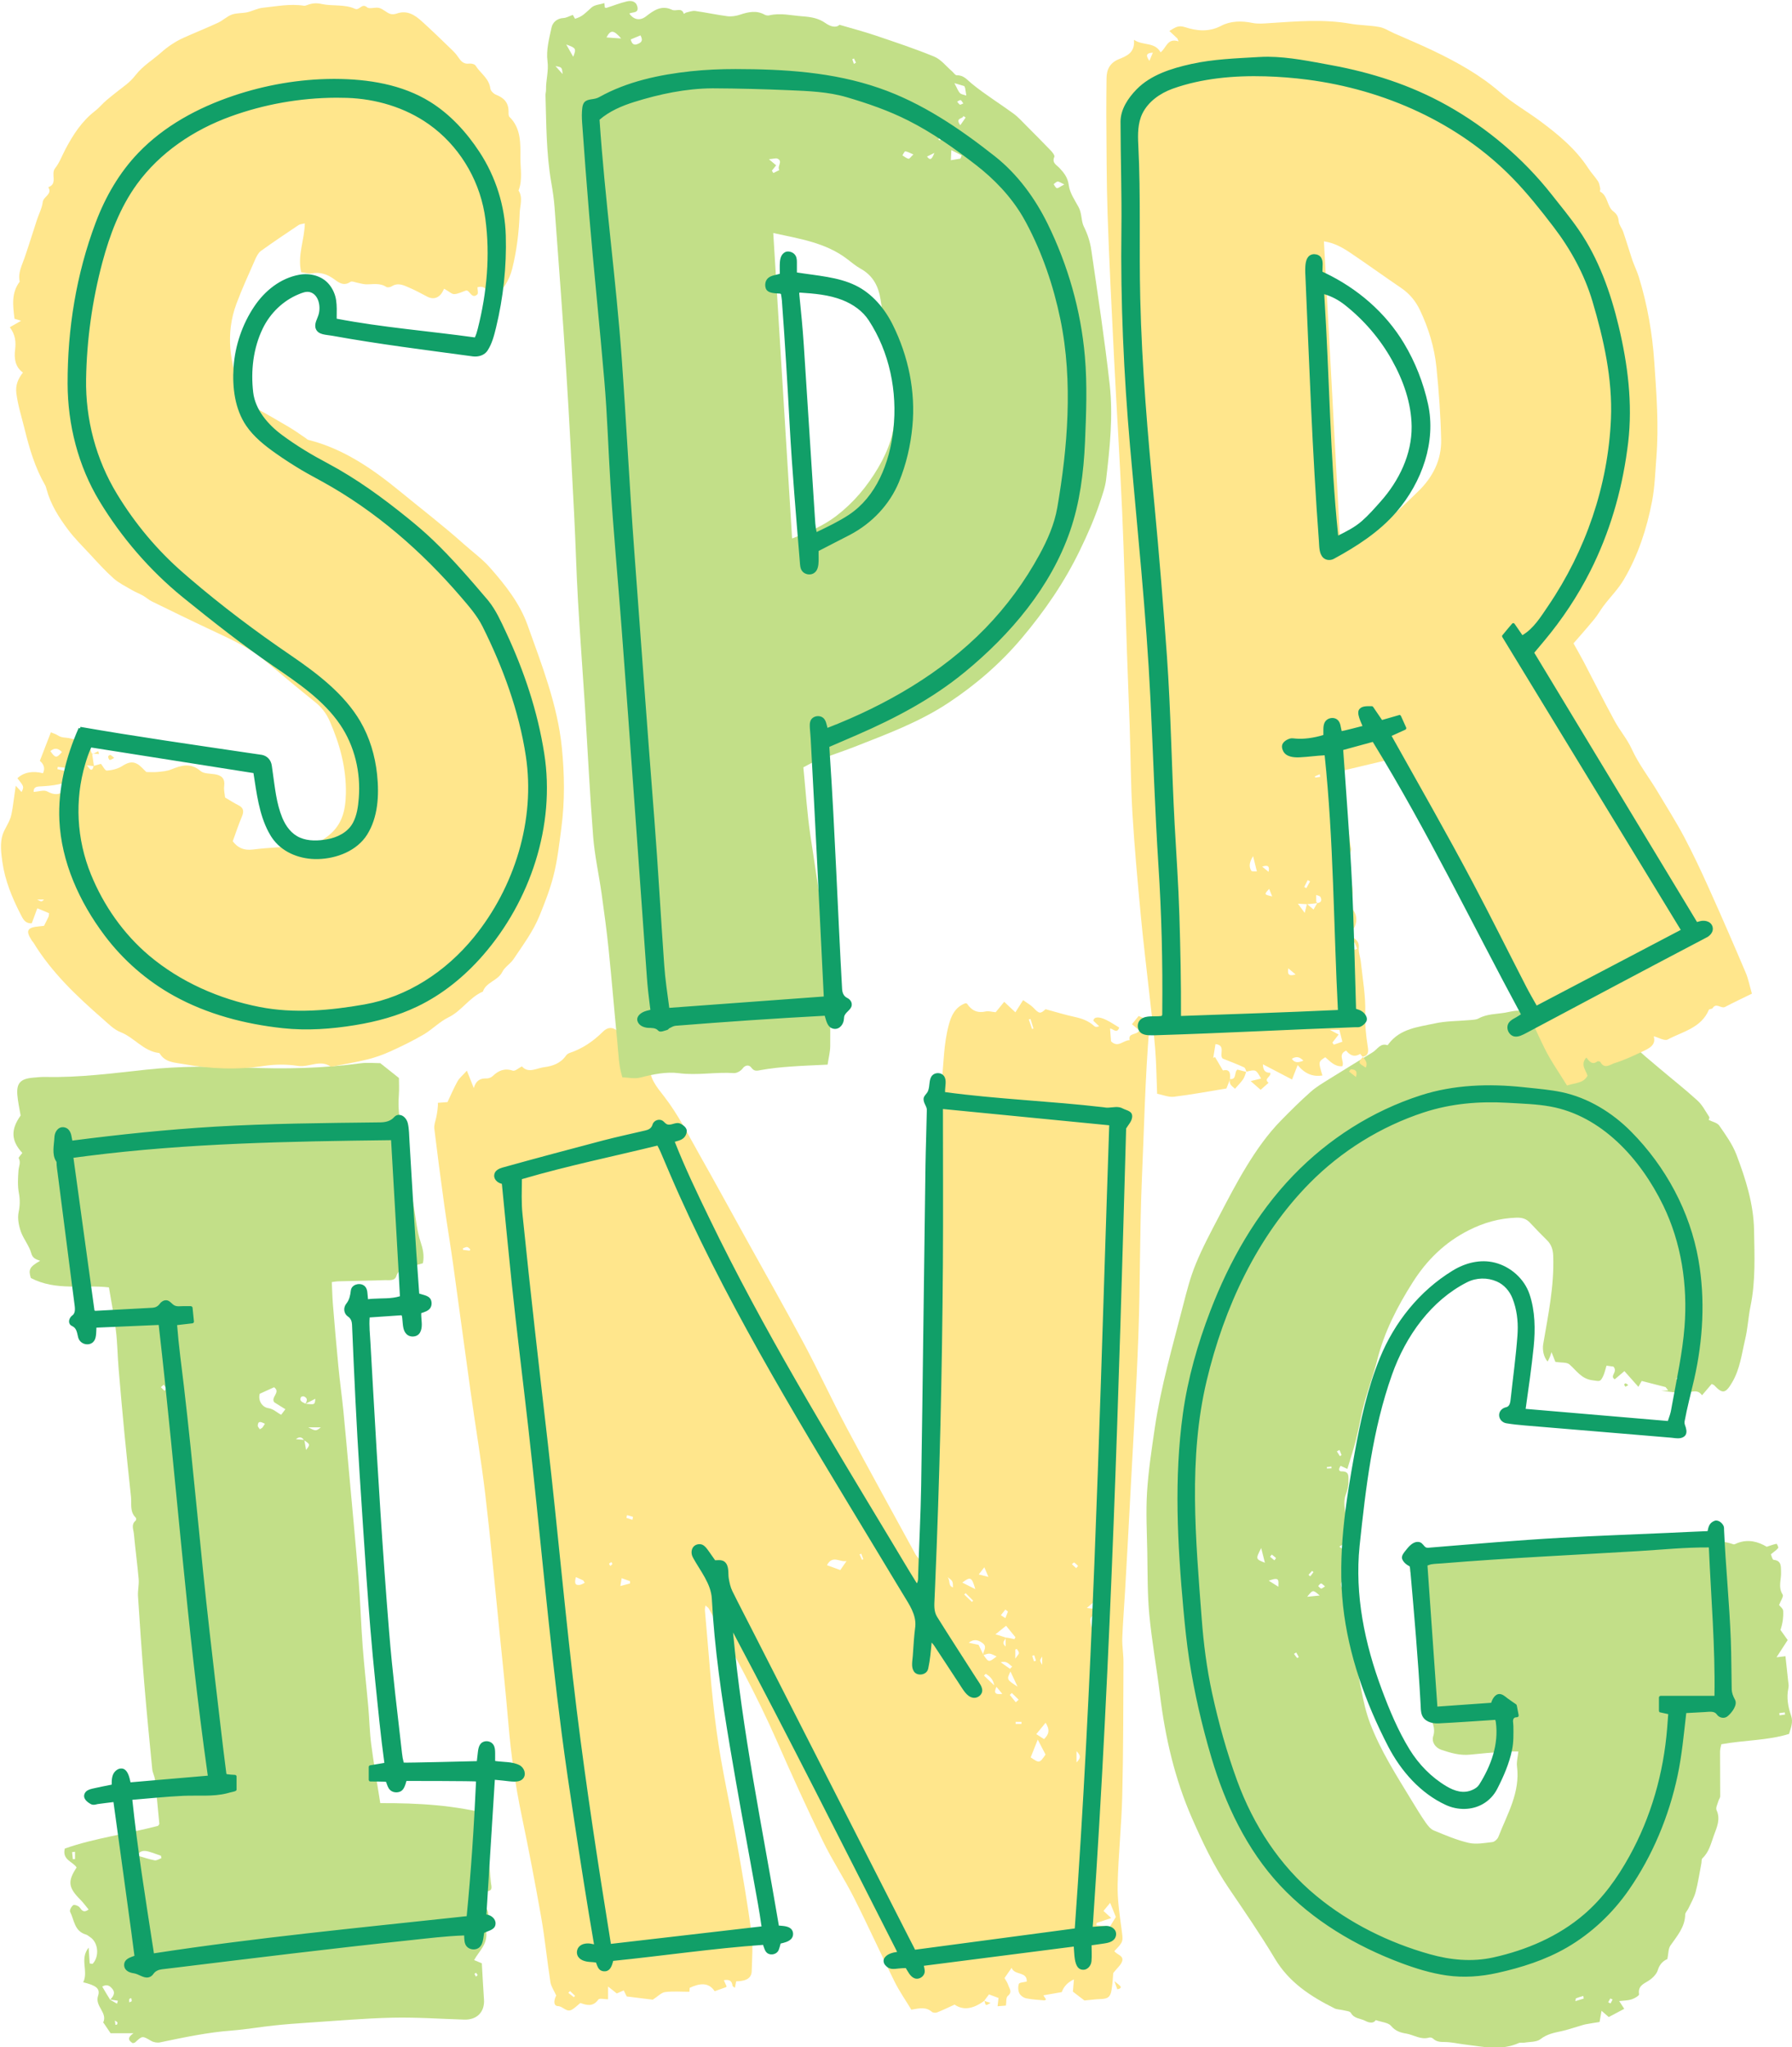 <?xml version="1.0" encoding="UTF-8" standalone="no"?><svg xmlns="http://www.w3.org/2000/svg" xmlns:xlink="http://www.w3.org/1999/xlink" fill="#119f68" height="207.9" preserveAspectRatio="xMidYMid meet" version="1" viewBox="-0.1 -0.1 182.1 207.9" width="182.1" zoomAndPan="magnify"><defs><clipPath id="a"><path d="M 1 107 L 50 107 L 50 207.852 L 1 207.852 Z M 1 107"/></clipPath><clipPath id="b"><path d="M 116 102 L 182 102 L 182 207.852 L 116 207.852 Z M 116 102"/></clipPath></defs><g><g clip-path="url(#a)" id="change1_3"><path d="M 11.629 205.539 C 11.684 205.527 11.742 205.516 11.797 205.508 C 11.809 205.43 11.859 205.328 11.828 205.285 C 11.77 205.207 11.66 205.16 11.574 205.098 C 11.594 205.246 11.609 205.391 11.629 205.539 Z M 13.035 203.254 C 13.156 203.191 13.273 203.168 13.281 203.125 C 13.293 203.023 13.254 202.918 13.234 202.816 C 13.168 202.848 13.059 202.867 13.043 202.918 C 13.012 203.012 13.035 203.125 13.035 203.254 Z M 48.441 200.484 C 48.391 200.41 48.332 200.328 48.277 200.246 C 48.223 200.289 48.117 200.34 48.121 200.363 C 48.152 200.461 48.215 200.551 48.266 200.641 C 48.312 200.602 48.359 200.559 48.441 200.484 Z M 16.539 140.527 C 16.414 140.637 16.328 140.707 16.246 140.777 C 16.367 140.898 16.488 141.02 16.609 141.141 C 16.68 141.066 16.82 140.969 16.805 140.922 C 16.758 140.789 16.645 140.68 16.539 140.527 Z M 48.094 192.621 C 48.188 192.59 48.254 192.562 48.32 192.543 C 48.273 192.449 48.242 192.34 48.172 192.27 C 48.145 192.246 48.016 192.328 47.934 192.363 C 47.988 192.449 48.043 192.535 48.094 192.621 Z M 7.523 187.961 C 7.422 187.973 7.324 187.984 7.227 187.996 C 7.25 188.234 7.273 188.473 7.301 188.711 C 7.375 188.707 7.449 188.707 7.523 188.703 Z M 26.82 144.492 C 26.406 144.281 26.113 144.172 26.094 144.684 C 26.086 144.801 26.23 144.926 26.305 145.051 C 26.438 144.965 26.52 144.934 26.566 144.879 C 26.641 144.789 26.695 144.684 26.82 144.492 Z M 32.504 144.855 L 31.219 144.855 C 32 145.25 32 145.25 32.504 144.855 Z M 16.305 188.605 C 16.289 188.523 16.27 188.441 16.254 188.363 C 15.84 188.223 15.43 188.059 15.008 187.941 C 14.527 187.809 14.094 187.836 13.855 188.344 C 14.484 188.523 15.043 188.723 15.617 188.828 C 15.824 188.867 16.074 188.688 16.305 188.605 Z M 28.898 143.016 C 28.488 142.758 28.133 142.535 27.777 142.316 C 27.363 141.809 28.473 141.293 27.75 140.785 C 27.266 141.008 26.781 141.227 26.293 141.445 C 26.098 142.211 26.598 142.816 27.145 142.902 C 27.707 142.984 28.004 143.34 28.473 143.578 C 28.629 143.367 28.766 143.191 28.898 143.016 Z M 11.098 202.992 C 11.133 203.012 11.168 203.027 11.199 203.047 C 11.398 203.16 11.598 203.273 11.793 203.387 C 11.824 203.289 11.852 203.188 11.879 203.086 C 11.645 203.047 11.406 203.008 11.168 202.973 C 11.141 202.969 11.102 203.008 11.07 203.027 C 11.352 202.688 11.68 202.344 11.32 201.887 C 11.07 201.57 10.754 201.371 10.289 201.652 C 10.574 202.141 10.832 202.57 11.098 202.992 Z M 30.949 142.457 C 31.895 142.562 31.895 142.562 31.941 141.953 C 31.609 142.125 31.266 142.305 30.918 142.48 C 31.098 142.188 31.215 141.895 30.785 141.715 C 30.707 141.68 30.508 141.73 30.477 141.797 C 30.277 142.23 30.688 142.301 30.949 142.457 Z M 30.797 146.16 C 30.598 145.848 30.328 145.762 29.969 146.059 C 30.254 146.086 30.539 146.105 30.824 146.133 C 30.879 146.438 30.93 146.746 31.004 147.152 C 31.43 146.594 31.43 146.594 30.797 146.16 Z M 42.879 128.188 C 42.422 128.312 42.004 128.449 41.578 128.551 C 40.98 128.691 40.402 128.785 40.176 129.496 C 40.008 130.027 39.422 129.887 39.004 129.906 C 37.418 129.965 35.832 129.984 34.242 130.027 C 34.082 130.031 33.922 130.062 33.617 130.105 C 33.656 130.879 33.672 131.645 33.734 132.41 C 33.906 134.48 34.078 136.555 34.281 138.625 C 34.426 140.145 34.641 141.656 34.793 143.176 C 34.996 145.191 35.168 147.207 35.352 149.227 C 35.684 152.906 36.039 156.586 36.336 160.27 C 36.52 162.539 36.582 164.82 36.754 167.094 C 36.91 169.172 37.148 171.242 37.332 173.316 C 37.441 174.566 37.461 175.824 37.625 177.062 C 37.883 179.039 38.227 181 38.543 183.02 C 42.43 183.004 46.156 183.223 49.891 184.219 C 49.82 185.336 49.852 186.402 49.664 187.434 C 49.449 188.648 49.695 189.82 49.773 191.008 C 49.801 191.434 50.094 191.973 49.254 191.977 C 49.234 191.977 49.219 192.441 49.199 192.691 C 49.18 192.898 49.152 193.109 49.109 193.5 C 49.957 194.156 49.215 195.176 49.312 196.113 C 49.445 197.367 48.605 198.012 48.078 198.957 C 48.406 199.098 48.676 199.207 48.863 199.285 C 48.938 200.566 48.996 201.766 49.082 202.965 C 49.168 204.223 48.367 205.047 47.07 205.004 C 44.641 204.93 42.203 204.754 39.777 204.809 C 36.895 204.875 34.016 205.133 31.137 205.32 C 30 205.395 28.863 205.48 27.73 205.602 C 26.32 205.75 24.918 206 23.504 206.109 C 21.016 206.293 18.594 206.809 16.164 207.316 C 15.879 207.375 15.5 207.309 15.254 207.16 C 14.359 206.645 14.375 206.625 13.637 207.312 C 13.586 207.363 13.488 207.367 13.387 207.398 C 12.848 207.066 12.914 206.777 13.465 206.387 L 11.137 206.387 C 10.914 206.055 10.688 205.719 10.461 205.387 C 10.441 205.355 10.379 205.312 10.387 205.301 C 10.859 204.293 9.516 203.645 9.863 202.598 C 10.109 201.855 9.68 201.535 8.355 201.215 C 8.918 200.094 7.965 198.848 8.91 197.691 C 8.945 198.234 8.98 198.773 9.012 199.297 C 9.172 199.32 9.289 199.363 9.32 199.332 C 10.027 198.57 9.883 197.156 9.051 196.621 C 8.914 196.535 8.789 196.41 8.641 196.367 C 7.441 196.023 7.453 194.887 7.023 194.047 C 6.949 193.898 7.156 193.504 7.344 193.379 C 7.461 193.301 7.883 193.453 8 193.617 C 8.238 193.945 8.418 194.184 8.906 193.824 C 8.613 193.477 8.371 193.129 8.074 192.832 C 6.84 191.602 6.75 190.965 7.684 189.555 C 7.316 188.953 6.195 188.797 6.484 187.633 C 9.48 186.574 12.789 186.152 15.961 185.328 C 16.016 185.238 16.094 185.168 16.09 185.109 C 15.949 183.605 15.809 182.102 15.641 180.605 C 15.602 180.258 15.406 179.93 15.371 179.582 C 15.086 176.656 14.797 173.73 14.555 170.805 C 14.312 167.867 14.113 164.93 13.922 161.988 C 13.887 161.422 14.039 160.844 13.992 160.277 C 13.855 158.734 13.648 157.195 13.504 155.656 C 13.461 155.215 13.203 154.719 13.688 154.328 C 13.742 154.285 13.75 154.086 13.699 154.031 C 13.066 153.422 13.289 152.637 13.211 151.91 C 12.984 149.762 12.75 147.609 12.543 145.457 C 12.332 143.27 12.137 141.078 11.953 138.891 C 11.844 137.605 11.836 136.316 11.68 135.039 C 11.504 133.578 11.215 132.133 10.969 130.641 C 8.301 130.34 5.586 131.027 3.035 129.688 C 2.77 128.84 2.887 128.566 3.98 127.941 C 3.543 127.789 3.215 127.684 3.078 127.18 C 2.867 126.406 2.285 125.73 2.016 124.965 C 1.805 124.355 1.664 123.637 1.789 123.02 C 1.93 122.348 1.945 121.746 1.82 121.07 C 1.676 120.316 1.723 119.516 1.781 118.742 C 1.812 118.34 2.039 117.969 1.805 117.539 C 1.75 117.445 2.039 117.176 2.168 116.988 C 1.023 115.762 0.977 114.613 1.996 113.188 C 1.879 112.492 1.723 111.809 1.664 111.117 C 1.562 109.91 1.98 109.461 3.215 109.348 C 3.664 109.309 4.113 109.258 4.559 109.27 C 7.996 109.348 11.391 108.891 14.789 108.527 C 18.168 108.168 21.539 108.18 24.926 108.32 C 28.801 108.48 32.668 108.406 36.52 107.887 C 37.234 107.789 37.977 107.871 38.543 107.871 C 39.172 108.371 39.699 108.793 40.438 109.375 C 40.438 109.805 40.48 110.5 40.426 111.188 C 40.332 112.375 40.469 113.516 40.746 114.68 C 41.059 115.969 41.129 117.312 41.328 118.633 C 41.531 119.98 41.758 121.328 41.988 122.672 C 42.18 123.793 42.277 124.945 42.637 126.016 C 42.863 126.707 43.031 127.34 42.879 128.188" fill="#c2df88"/></g><g id="change2_1"><path d="M 99.906 203.105 C 98.73 203.969 97.738 204.062 96.906 203.48 C 96.262 203.773 95.699 204.047 95.121 204.273 C 94.973 204.332 94.711 204.312 94.598 204.219 C 94 203.688 93.328 203.848 92.508 203.996 C 91.945 203.062 91.293 202.133 90.793 201.125 C 89.391 198.305 88.098 195.434 86.676 192.621 C 85.688 190.668 84.469 188.832 83.516 186.867 C 81.887 183.52 80.344 180.129 78.848 176.719 C 76.809 172.086 74.391 167.652 71.914 163.242 C 71.867 163.156 71.762 163.105 71.582 162.949 C 71.555 163.18 71.523 163.309 71.531 163.434 C 71.914 167.547 72.16 171.68 72.727 175.77 C 73.258 179.645 74.148 183.469 74.832 187.32 C 75.359 190.277 75.867 193.234 76.266 196.207 C 76.434 197.473 76.324 198.777 76.289 200.062 C 76.273 200.777 75.758 201.102 74.711 201.117 C 74.672 201.312 74.629 201.52 74.578 201.777 C 74.473 201.688 74.344 201.633 74.336 201.559 C 74.277 201.094 74.051 200.895 73.457 201.004 C 73.57 201.25 73.648 201.434 73.734 201.625 C 73.723 201.645 73.711 201.695 73.684 201.707 C 73.332 201.836 72.977 201.961 72.523 202.121 C 71.898 201.176 70.988 201.312 69.984 201.777 C 69.98 201.801 69.969 202.008 69.953 202.176 C 69.125 202.176 68.293 202.105 67.484 202.207 C 67.109 202.254 66.777 202.629 66.234 202.98 C 65.551 202.895 64.59 202.777 63.586 202.652 C 63.52 202.516 63.418 202.316 63.281 202.039 C 63.043 202.145 62.82 202.238 62.578 202.348 C 62.34 202.156 62.094 201.961 61.691 201.645 L 61.691 202.941 C 61.336 202.941 60.82 202.809 60.707 202.961 C 60.145 203.758 59.484 203.523 58.871 203.316 C 58.566 203.566 58.32 203.816 58.027 203.988 C 57.473 204.316 57.129 203.652 56.594 203.633 C 56.16 203.613 56.141 203.102 56.422 202.559 C 56.195 202.051 55.902 201.641 55.832 201.195 C 55.492 199.02 55.281 196.82 54.902 194.652 C 54.293 191.184 53.629 187.727 52.91 184.281 C 52.254 181.148 51.816 178 51.551 174.816 C 51.277 171.602 50.938 168.387 50.613 165.172 C 50.156 160.652 49.742 156.129 49.207 151.617 C 48.789 148.113 48.195 144.625 47.707 141.125 C 47.105 136.836 46.539 132.543 45.941 128.258 C 45.664 126.266 45.324 124.281 45.047 122.289 C 44.688 119.707 44.348 117.117 44.035 114.527 C 43.992 114.168 44.137 113.781 44.223 113.414 C 44.309 113.051 44.441 112.16 44.391 111.898 C 44.719 111.875 45.039 111.852 45.375 111.824 C 45.711 111.121 46.012 110.395 46.391 109.719 C 46.59 109.363 46.934 109.094 47.344 108.633 C 47.617 109.312 47.805 109.785 48.047 110.402 C 48.242 109.668 48.68 109.395 49.34 109.422 C 49.543 109.434 49.809 109.332 49.961 109.188 C 50.551 108.621 51.168 108.348 52.016 108.633 C 52.23 108.707 52.582 108.375 52.934 108.199 C 53.602 108.949 54.43 108.371 55.207 108.277 C 56.066 108.172 56.879 107.875 57.414 107.105 C 57.496 106.984 57.645 106.883 57.781 106.836 C 59.09 106.395 60.18 105.656 61.168 104.676 C 61.84 104.012 62.508 104.27 63.066 105.105 C 63.566 105.855 64.078 106.605 64.672 107.281 C 64.973 107.625 65.469 107.797 65.98 108.109 C 65.801 109.324 66.656 110.312 67.371 111.23 C 68.832 113.109 69.871 115.215 71.031 117.258 C 72.602 120.031 74.125 122.836 75.672 125.625 C 77.656 129.211 79.684 132.777 81.617 136.395 C 83.102 139.18 84.422 142.047 85.902 144.832 C 88.207 149.164 90.586 153.453 92.934 157.758 C 93.02 157.91 93.148 158.035 93.387 158.348 C 93.469 157.254 93.52 156.363 93.602 155.477 C 93.684 154.535 93.824 153.602 93.887 152.656 C 93.934 151.941 93.863 151.223 93.91 150.508 C 94.414 142.805 94.598 135.098 94.672 127.379 C 94.715 122.746 95.125 118.121 95.387 113.492 C 95.512 111.309 95.645 109.125 95.832 106.945 C 95.918 105.938 96.059 104.922 96.324 103.945 C 96.57 103.035 96.973 102.152 98.012 101.785 C 98.047 101.797 98.152 101.797 98.184 101.848 C 98.641 102.543 99.246 102.809 100.082 102.617 C 100.355 102.555 100.672 102.66 101.078 102.699 C 101.328 102.395 101.629 102.027 101.945 101.641 C 102.281 101.957 102.602 102.258 103.082 102.707 C 103.363 102.266 103.602 101.887 103.867 101.469 C 104.312 101.793 104.656 101.973 104.906 102.234 C 105.496 102.859 105.617 102.887 106.148 102.391 C 107.184 102.672 108.137 102.965 109.109 103.176 C 109.859 103.336 110.543 103.59 111.109 104.117 C 111.203 104.203 111.355 104.215 111.594 104.121 C 111.391 103.926 111.184 103.734 111.008 103.566 C 111.043 103.152 111.562 103.117 112.297 103.473 C 112.762 103.695 113.191 103.992 113.633 104.258 C 113.395 104.934 113.016 104.367 112.703 104.348 C 112.742 104.855 112.773 105.281 112.801 105.652 C 113.527 106.367 114.07 105.512 114.691 105.539 C 114.504 104.754 115.445 105.051 115.668 104.543 C 115.41 104.324 115.164 104.117 114.926 103.914 C 115.137 103.656 115.352 103.398 115.609 103.078 C 115.945 103.227 116.285 103.375 116.613 103.52 C 116.648 103.762 116.715 103.949 116.699 104.133 C 116.266 109.32 116.16 114.523 115.934 119.723 C 115.711 124.969 115.77 130.223 115.582 135.469 C 115.383 140.98 115.035 146.484 114.75 151.988 C 114.586 155.137 114.41 158.285 114.23 161.434 C 114.141 163.043 114.004 164.648 113.945 166.258 C 113.918 167.07 114.07 167.891 114.066 168.707 C 114.043 173.23 114.055 177.762 113.941 182.281 C 113.867 185.281 113.543 188.273 113.473 191.27 C 113.438 192.777 113.664 194.297 113.867 195.797 C 114.035 197.07 114.098 197.062 113.137 198.047 C 113.375 198.41 114.133 198.5 113.926 199.094 C 113.797 199.465 113.434 199.754 113.027 200.273 C 112.988 200.668 112.965 201.34 112.852 202 C 112.734 202.723 112.469 202.887 111.781 202.914 C 111.238 202.93 110.691 203.008 110.098 203.062 C 109.77 202.812 109.367 202.5 108.926 202.164 C 108.953 201.832 108.988 201.434 109.031 200.918 C 108.359 201.23 107.988 201.68 107.793 202.211 C 107.18 202.316 106.598 202.422 105.926 202.539 C 106.059 202.738 106.129 202.848 106.199 202.957 C 106.145 202.988 106.082 203.055 106.031 203.051 C 105.41 202.992 104.781 202.969 104.18 202.844 C 103.914 202.785 103.594 202.559 103.48 202.32 C 103.352 202.051 103.336 201.652 103.438 201.371 C 103.492 201.227 103.914 201.223 104.238 201.137 C 104.277 200.074 102.996 200.547 102.699 199.746 C 102.41 200.16 102.207 200.457 101.977 200.785 C 102.117 201.035 102.281 201.25 102.355 201.492 C 102.465 201.852 102.809 202.195 102.309 202.602 C 102.109 202.762 102.176 203.242 102.121 203.578 C 101.863 203.602 101.609 203.617 101.273 203.648 C 101.297 203.445 101.324 203.176 101.367 202.805 C 101.098 202.703 100.766 202.582 100.398 202.445 C 100.211 202.695 100.059 202.902 99.906 203.105 Z M 99.941 203.082 C 100.133 203.188 100.32 203.234 100.559 203.301 C 100.078 203.605 100.059 203.617 99.953 203.141 C 99.918 203.098 99.93 203.09 99.941 203.082 Z M 57.824 202.102 C 57.766 202.164 57.711 202.227 57.652 202.289 C 57.84 202.434 58.027 202.578 58.219 202.727 C 58.258 202.68 58.293 202.633 58.332 202.586 C 58.164 202.426 57.992 202.262 57.824 202.102 Z M 113.145 201.098 C 113.84 201.652 113.863 201.676 113.734 201.812 C 113.672 201.883 113.539 201.891 113.441 201.926 C 113.367 201.723 113.297 201.52 113.145 201.098 Z M 61.988 198.113 C 61.98 198.18 61.98 198.242 61.977 198.309 C 62.035 198.348 62.117 198.434 62.156 198.414 C 62.266 198.367 62.355 198.277 62.457 198.207 C 62.297 198.176 62.141 198.145 61.988 198.113 Z M 111.332 195.188 C 111.328 195.27 111.32 195.348 111.312 195.426 C 111.773 195.473 112.234 195.516 112.688 195.562 C 112.922 195.18 113.109 194.867 113.289 194.582 C 113.102 194.117 112.93 193.695 112.711 193.145 C 112.398 193.523 112.199 193.773 112.035 193.969 C 112.293 194.203 112.492 194.383 112.824 194.688 C 112.215 194.895 111.773 195.039 111.332 195.188 Z M 109.293 178.887 C 109.836 178.352 109.641 178.113 109.293 177.742 Z M 104.637 178.371 C 105.523 178.977 105.535 178.973 106.145 178.086 C 105.914 177.641 105.676 177.184 105.355 176.566 C 105.07 177.289 104.867 177.797 104.637 178.371 Z M 105.207 176.012 C 105.5 176.195 105.738 176.352 105.988 176.516 C 106.504 176.039 106.602 175.566 106.152 174.855 C 105.824 175.254 105.559 175.582 105.207 176.012 Z M 103.105 174.973 L 103.703 174.973 L 103.703 174.77 L 103.105 174.77 Z M 103.121 172.777 C 103.223 172.688 103.316 172.602 103.414 172.516 C 103.184 172.289 102.949 172.062 102.719 171.836 C 102.648 171.898 102.582 171.961 102.516 172.027 C 102.719 172.273 102.922 172.527 103.121 172.777 Z M 101.754 171.922 C 101.523 171.648 101.379 171.473 101.156 171.207 C 100.879 171.82 100.996 172.023 101.754 171.922 Z M 103.301 171.188 C 103.008 170.562 102.82 170.164 102.582 169.652 C 102.191 170.469 102.191 170.469 103.301 171.188 Z M 100.926 171.055 C 100.836 170.477 100.504 170.133 100.066 169.891 C 100.008 169.949 99.949 170.008 99.891 170.066 C 100.234 170.395 100.582 170.723 100.926 171.055 Z M 102.539 169.383 C 102.613 169.301 102.688 169.223 102.758 169.141 C 102.445 168.969 102.27 168.527 101.594 168.715 C 101.992 168.996 102.266 169.188 102.539 169.383 Z M 105.809 168.133 C 105.535 168.531 105.535 168.531 105.809 168.973 Z M 104.945 168.016 C 104.895 168.031 104.844 168.047 104.793 168.062 C 104.852 168.25 104.91 168.434 104.969 168.617 C 105.035 168.598 105.102 168.578 105.172 168.555 C 105.156 168.508 105.141 168.461 105.129 168.414 L 105.039 168.137 C 105.027 168.09 105.012 168.043 104.996 167.996 Z M 99.852 167.98 C 100.367 168.746 100.379 168.738 101.172 168.121 C 100.938 168.023 100.711 167.867 100.469 167.844 C 100.27 167.82 100.059 167.922 99.852 167.98 Z M 103.074 168.348 C 103.309 167.996 103.449 167.879 103.441 167.773 C 103.434 167.633 103.309 167.5 103.234 167.363 C 103.184 167.383 103.129 167.395 103.074 167.414 Z M 99.801 167.891 C 99.848 167.516 100.242 167.133 99.75 166.77 C 99.305 166.438 98.859 166.32 98.34 166.73 C 98.668 166.805 99 166.871 99.344 166.945 C 99.5 167.266 99.648 167.582 99.801 167.891 C 99.797 167.926 99.797 167.961 99.797 167.996 C 99.824 167.934 99.812 167.91 99.801 167.891 Z M 102.09 166.199 C 102.391 166.23 102.688 166.301 102.98 166.367 C 103.02 166.305 103.055 166.238 103.09 166.176 C 102.797 165.82 102.508 165.465 102.137 165.008 C 101.77 165.301 101.488 165.527 101.055 165.875 C 101.547 166.023 101.816 166.105 102.09 166.199 L 102.09 166.277 C 102.008 166.508 101.629 166.699 102.09 167.121 L 102.09 166.277 C 102.102 166.254 102.105 166.23 102.105 166.203 C 102.102 166.203 102.098 166.199 102.09 166.199 Z M 110.914 165.547 C 111.082 165.16 111.223 164.918 111.285 164.66 C 111.355 164.367 111.352 164.059 111.383 163.754 C 110.578 164.148 110.578 164.148 110.914 165.547 Z M 102.324 163.562 C 102.238 163.496 102.152 163.43 102.066 163.359 C 101.914 163.551 101.762 163.742 101.605 163.934 C 101.742 164.02 101.883 164.109 102.066 164.23 C 102.176 163.953 102.25 163.758 102.324 163.562 Z M 110.984 162.645 C 110.734 162.863 110.57 163.004 110.344 163.199 C 111.215 163.328 111.215 163.328 110.984 162.645 Z M 97.988 161.727 C 97.953 161.766 97.918 161.801 97.883 161.836 C 97.945 161.898 98.012 161.961 98.078 162.023 L 98.473 162.398 C 98.535 162.461 98.602 162.523 98.664 162.586 L 98.789 162.461 C 98.535 162.207 98.277 161.949 98.023 161.691 Z M 99.008 161.285 C 98.645 160.039 98.523 159.996 97.688 160.621 C 98.148 160.855 98.578 161.066 99.008 161.285 Z M 96.738 161.109 C 96.727 160.469 96.727 160.469 96.207 160.074 C 96.5 160.512 96.234 160.945 96.738 161.109 Z M 63.926 160.707 C 63.926 160.633 63.922 160.555 63.922 160.477 C 63.66 160.387 63.398 160.289 63.074 160.176 C 63.027 160.461 62.992 160.656 62.938 160.973 C 63.344 160.863 63.633 160.785 63.926 160.707 Z M 58.422 160.066 C 58.273 160.625 58.301 160.93 58.816 160.855 C 58.992 160.832 59.152 160.719 59.32 160.641 C 59.266 160.562 59.215 160.477 59.16 160.395 C 58.938 160.297 58.719 160.199 58.422 160.066 Z M 99.926 159.066 C 99.652 159.422 99.512 159.602 99.359 159.797 C 99.711 159.887 99.977 159.953 100.34 160.043 C 100.203 159.727 100.109 159.504 99.926 159.066 Z M 83.934 158.855 C 84.457 159.043 84.863 159.191 85.293 159.348 C 85.539 158.988 85.73 158.707 85.926 158.43 C 85.266 158.594 84.508 157.77 83.934 158.855 Z M 112.789 158.855 L 111.785 158.855 C 112.102 159.461 112.102 159.461 112.789 158.855 Z M 109.262 159.156 C 109.324 159.082 109.391 159.004 109.453 158.926 C 109.32 158.805 109.199 158.672 109.055 158.582 C 109.023 158.562 108.902 158.691 108.824 158.754 C 108.969 158.887 109.113 159.023 109.262 159.156 Z M 62.137 158.738 C 62.094 158.656 62.062 158.598 62.035 158.539 C 61.953 158.594 61.84 158.633 61.801 158.707 C 61.781 158.75 61.879 158.855 61.926 158.934 C 61.996 158.863 62.07 158.801 62.137 158.738 Z M 87.418 157.688 C 87.359 157.711 87.305 157.734 87.246 157.758 C 87.332 157.938 87.414 158.121 87.5 158.309 C 87.539 158.285 87.586 158.262 87.629 158.242 C 87.559 158.059 87.488 157.871 87.418 157.688 Z M 94.539 156.586 C 94.488 156.617 94.438 156.645 94.387 156.68 C 94.469 156.855 94.551 157.031 94.633 157.207 L 94.891 157.027 C 94.773 156.883 94.656 156.73 94.539 156.586 Z M 63.617 153.773 C 63.598 153.867 63.574 153.961 63.555 154.051 L 64.164 154.242 C 64.184 154.137 64.234 153.953 64.219 153.945 C 64.027 153.875 63.82 153.828 63.617 153.773 Z M 47.633 126.914 C 47.652 126.867 47.668 126.82 47.688 126.773 C 47.582 126.691 47.48 126.555 47.371 126.543 C 47.23 126.535 47.082 126.629 46.938 126.676 C 46.945 126.73 46.953 126.785 46.961 126.836 C 47.188 126.863 47.41 126.891 47.633 126.914 Z M 104.617 103.379 C 104.562 103.395 104.504 103.414 104.445 103.434 C 104.559 103.758 104.668 104.078 104.777 104.402 C 104.824 104.387 104.871 104.371 104.918 104.355 C 104.816 104.027 104.719 103.703 104.617 103.379" fill="#ffe68c" fill-rule="evenodd"/></g><g clip-path="url(#b)" id="change1_1"><path d="M 158.203 102.242 C 158.66 102.457 158.988 102.617 159.324 102.766 C 159.523 102.855 159.734 102.988 159.941 102.992 C 162.426 103.031 164.297 104.43 165.836 106.02 C 166.629 106.832 167.523 107.543 168.391 108.281 C 169.719 109.41 171.098 110.488 172.387 111.66 C 172.883 112.109 173.211 112.754 173.586 113.328 C 173.641 113.41 173.543 113.598 173.535 113.633 C 173.926 113.832 174.41 113.922 174.609 114.215 C 175.258 115.148 175.945 116.102 176.348 117.148 C 177.289 119.625 178.102 122.172 178.145 124.852 C 178.188 127.422 178.312 130.008 177.781 132.562 C 177.555 133.672 177.504 134.824 177.238 135.926 C 176.887 137.402 176.719 138.934 175.918 140.289 C 175.266 141.402 174.949 141.5 174.102 140.59 C 174.055 140.539 173.977 140.52 173.84 140.449 C 173.531 140.809 173.215 141.18 172.859 141.598 C 172.59 141.242 172.328 141.137 171.785 141.238 C 170.836 141.426 169.82 141.293 168.715 141.125 C 168.949 141.117 169.188 141.113 169.422 141.109 C 169.332 140.996 169.242 140.879 169.152 140.766 C 168.379 140.566 167.605 140.367 166.727 140.145 C 166.66 140.266 166.527 140.496 166.391 140.742 C 165.902 140.195 165.457 139.691 164.969 139.145 C 164.648 139.414 164.336 139.684 163.988 139.977 C 163.422 139.621 164.344 139.246 163.855 138.688 C 163.758 138.672 163.43 138.629 163.152 138.59 C 163.023 139 162.953 139.359 162.797 139.68 C 162.504 140.289 162.422 140.16 161.715 140.074 C 160.598 139.934 160.105 139.09 159.383 138.465 C 159.113 138.23 158.574 138.305 157.953 138.207 C 157.898 138.07 157.762 137.715 157.562 137.215 C 157.48 137.457 157.449 137.586 157.395 137.707 C 157.332 137.855 157.254 138.004 157.168 138.176 C 156.746 137.707 156.625 136.965 156.719 136.402 C 157.223 133.43 157.852 130.473 157.734 127.43 C 157.711 126.809 157.547 126.281 157.09 125.84 C 156.508 125.27 155.945 124.684 155.391 124.09 C 155.012 123.676 154.582 123.547 154.012 123.562 C 152.285 123.617 150.719 124.051 149.152 124.84 C 146.719 126.07 144.891 127.871 143.465 130.117 C 141.898 132.582 140.566 135.16 139.848 138.027 C 139.473 139.527 138.922 140.977 138.52 142.469 C 138.191 143.676 138 144.914 137.695 146.129 C 137.449 147.105 137.121 148.062 136.816 149.078 C 136.523 148.945 136.336 148.855 136.133 148.766 C 135.953 149.016 135.863 149.336 136.254 149.328 C 137.051 149.312 136.914 149.898 136.93 150.312 C 136.941 150.738 136.848 151.191 136.688 151.59 C 136.418 152.273 136.516 152.91 136.625 153.609 C 136.777 154.57 136.742 155.562 136.785 156.492 C 136.48 156.672 136.266 156.801 135.996 156.965 C 136.293 157.199 136.547 157.402 136.707 157.527 C 136.707 158.184 136.711 158.727 136.703 159.273 C 136.699 159.711 136.973 160.164 136.32 160.496 C 136.027 160.645 136.172 161.223 136.555 161.508 C 137.172 161.965 137.098 162.508 136.887 163.172 C 136.727 163.66 136.656 164.316 136.859 164.754 C 137.316 165.75 137.531 166.754 137.496 167.828 C 137.492 167.938 137.469 168.059 137.5 168.16 C 138.133 170.387 138.293 172.719 139.125 174.906 C 140.203 177.738 141.84 180.258 143.395 182.824 C 143.836 183.547 144.273 184.273 144.758 184.969 C 144.98 185.289 145.266 185.656 145.609 185.797 C 146.766 186.277 147.934 186.773 149.145 187.055 C 149.902 187.23 150.758 187.066 151.559 186.973 C 151.781 186.945 152.074 186.672 152.164 186.441 C 153.062 184.133 154.395 181.938 154.055 179.289 C 153.996 178.84 154.133 178.359 154.191 177.777 C 153.676 177.777 153.246 177.754 152.82 177.781 C 151.641 177.871 150.465 177.969 149.289 178.094 C 148.266 178.199 147.312 177.926 146.367 177.605 C 145.746 177.391 145.359 176.809 145.543 176.219 C 145.809 175.375 145.406 174.727 145.141 174.008 C 144.965 173.539 144.832 173.043 144.738 172.547 C 144.52 171.34 144.242 170.133 144.16 168.91 C 144.102 168.082 144.324 167.23 144.473 166.398 C 144.492 166.273 144.801 166.199 145.023 166.078 C 144.094 165.605 143.996 164.734 143.797 163.973 C 143.66 163.449 143.695 162.867 143.727 162.316 C 143.77 161.5 143.754 160.73 143.375 159.953 C 142.953 159.086 143.309 158.516 144.246 158.402 C 148.828 157.867 153.402 157.285 157.992 156.855 C 160.672 156.605 163.375 156.594 166.066 156.504 C 167.863 156.441 169.664 156.379 171.461 156.406 C 172.988 156.434 174.543 156.207 176.039 156.73 C 176.148 156.766 176.312 156.664 176.445 156.609 C 177.562 156.18 178.578 156.469 179.43 156.984 C 179.82 156.855 180.121 156.742 180.43 156.68 C 180.461 156.672 180.648 157.039 180.598 157.105 C 180.434 157.316 180.188 157.473 179.855 157.746 C 179.906 157.852 179.996 158.297 180.133 158.312 C 180.973 158.395 180.859 159.031 180.887 159.543 C 180.926 160.305 180.559 161.07 181.051 161.84 C 181.168 162.023 180.836 162.496 180.688 162.898 C 180.809 163.062 181.098 163.273 181.105 163.496 C 181.137 164.129 181.055 164.766 180.828 165.43 C 181.062 165.754 181.293 166.078 181.562 166.457 C 181.23 166.973 180.891 167.492 180.426 168.207 C 180.934 168.145 181.188 168.113 181.336 168.098 C 181.426 168.918 181.516 169.734 181.602 170.555 C 181.629 170.809 181.691 171.082 181.637 171.324 C 181.422 172.301 181.598 173.234 181.91 174.145 C 182.133 174.789 181.898 175.344 181.699 175.992 C 179.512 176.668 177.18 176.613 174.82 177.039 C 174.785 177.223 174.691 177.5 174.688 177.777 C 174.684 179.289 174.707 180.805 174.703 182.32 C 174.703 182.484 174.562 182.645 174.52 182.809 C 174.438 183.113 174.227 183.492 174.332 183.723 C 174.758 184.648 174.367 185.461 174.07 186.273 C 173.77 187.094 173.582 187.98 172.895 188.621 C 172.789 188.719 172.824 188.961 172.789 189.141 C 172.602 190.105 172.461 191.09 172.207 192.043 C 172.047 192.637 171.719 193.188 171.457 193.746 C 171.363 193.945 171.152 194.133 171.148 194.328 C 171.125 195.617 170.32 196.508 169.645 197.484 C 169.422 197.809 169.449 198.305 169.336 198.855 C 168.934 199.023 168.555 199.348 168.367 199.969 C 168.238 200.398 167.805 200.824 167.398 201.07 C 166.848 201.406 166.328 201.625 166.461 202.438 C 166.48 202.57 165.984 202.859 165.688 202.953 C 165.312 203.07 164.902 203.066 164.441 203.121 C 164.59 203.352 164.734 203.574 164.953 203.91 C 164.41 204.195 163.914 204.461 163.379 204.742 C 163.148 204.543 162.934 204.359 162.645 204.109 C 162.578 204.492 162.527 204.801 162.445 205.246 C 161.996 205.316 161.504 205.391 161.012 205.484 C 160.766 205.535 160.527 205.625 160.285 205.691 C 159.719 205.859 159.156 206.051 158.582 206.176 C 157.828 206.336 157.113 206.469 156.453 206.98 C 156.051 207.301 155.352 207.25 154.777 207.348 C 154.602 207.379 154.391 207.312 154.234 207.383 C 152.414 208.195 150.562 207.746 148.719 207.527 C 148.062 207.449 147.406 207.289 146.746 207.281 C 146.281 207.277 145.879 207.273 145.523 206.93 C 145.438 206.844 145.238 206.793 145.117 206.832 C 144.27 207.078 143.562 206.547 142.777 206.418 C 142.223 206.328 141.695 206.168 141.262 205.645 C 140.969 205.297 140.301 205.266 139.707 205.055 C 139.469 205.41 139.047 205.344 138.637 205.129 C 138.148 204.875 137.512 204.922 137.172 204.32 C 137.066 204.137 136.645 204.117 136.359 204.043 C 136.074 203.973 135.758 203.984 135.5 203.855 C 133.098 202.652 130.898 201.238 129.453 198.816 C 127.98 196.352 126.344 193.98 124.73 191.602 C 123.234 189.387 122.102 186.992 121.035 184.562 C 119.273 180.547 118.301 176.328 117.77 171.988 C 117.438 169.285 116.949 166.598 116.691 163.891 C 116.492 161.773 116.523 159.637 116.484 157.508 C 116.445 155.484 116.336 153.453 116.461 151.438 C 116.598 149.27 116.926 147.113 117.242 144.961 C 117.863 140.723 119.062 136.613 120.125 132.473 C 120.488 131.051 120.855 129.609 121.414 128.262 C 122.09 126.609 122.938 125.027 123.766 123.445 C 124.668 121.719 125.566 119.988 126.582 118.328 C 127.594 116.676 128.715 115.074 130.082 113.684 C 131.055 112.688 132.043 111.711 133.082 110.789 C 133.656 110.277 134.336 109.883 134.988 109.473 C 136.453 108.555 137.934 107.66 139.406 106.754 C 139.875 106.465 140.16 105.797 140.895 106.047 C 140.918 106.055 140.984 105.945 141.031 105.887 C 142.203 104.359 144.008 104.203 145.676 103.84 C 146.852 103.578 148.094 103.605 149.305 103.492 C 149.598 103.465 149.918 103.461 150.16 103.324 C 151.02 102.855 151.98 102.898 152.898 102.734 C 153.559 102.617 154.254 102.375 154.949 102.703 C 155.055 102.75 155.281 102.695 155.363 102.605 C 155.762 102.191 156.164 102.379 156.59 102.523 C 157.188 102.727 157.812 103.02 158.203 102.242 Z M 163.324 203.25 C 163.406 203.289 163.484 203.324 163.562 203.359 C 163.633 203.227 163.699 203.098 163.77 202.961 C 163.688 202.926 163.543 202.848 163.535 202.859 C 163.453 202.98 163.395 203.117 163.324 203.25 Z M 160.836 202.867 C 160.82 202.781 160.809 202.691 160.793 202.605 C 160.551 202.676 160.301 202.738 160.062 202.832 C 160.02 202.848 160.02 202.984 159.98 203.129 C 160.316 203.027 160.574 202.949 160.836 202.867 Z M 181.297 174.023 C 181.285 173.953 181.273 173.879 181.266 173.805 C 181.078 173.828 180.895 173.855 180.707 173.879 C 180.719 173.953 180.727 174.027 180.738 174.102 C 180.926 174.078 181.109 174.051 181.297 174.023 Z M 131.617 167.719 C 131.543 167.766 131.465 167.812 131.391 167.859 C 131.492 168 131.598 168.148 131.715 168.285 C 131.723 168.293 131.883 168.191 131.879 168.188 C 131.801 168.027 131.711 167.875 131.617 167.719 Z M 134.004 161.934 C 133.312 161.332 133.312 161.332 132.734 162.062 C 133.172 162.02 133.586 161.977 134.004 161.934 Z M 134.547 161.012 C 134.348 160.855 134.238 160.707 134.141 160.715 C 134.035 160.719 133.949 160.879 133.852 160.973 C 133.949 161.062 134.035 161.199 134.148 161.227 C 134.234 161.246 134.352 161.121 134.547 161.012 Z M 129.805 161.043 C 129.812 160.512 129.906 160.18 129.371 160.266 C 129.23 160.289 129.098 160.344 128.828 160.426 C 129.297 160.723 129.461 160.828 129.805 161.043 Z M 132.867 159.836 C 132.93 159.887 132.984 159.938 133.047 159.988 C 133.156 159.844 133.266 159.703 133.375 159.559 C 133.328 159.52 133.277 159.477 133.23 159.434 Z M 128.438 158.602 C 128.293 158.039 128.188 157.629 128.059 157.113 C 127.488 158.238 127.488 158.238 128.438 158.602 Z M 129.137 157.777 C 129.078 157.852 129.02 157.922 128.961 157.996 C 129.109 158.121 129.258 158.242 129.406 158.363 C 129.461 158.281 129.574 158.137 129.562 158.121 C 129.434 157.996 129.281 157.891 129.137 157.777 Z M 134.73 148.891 C 134.734 148.941 134.742 148.988 134.742 149.039 L 135.207 149.016 C 135.203 148.957 135.195 148.895 135.191 148.832 C 135.039 148.852 134.887 148.871 134.73 148.891 Z M 136.012 147.152 C 135.926 147.203 135.84 147.246 135.75 147.297 C 135.852 147.457 135.957 147.617 136.059 147.781 C 136.117 147.738 136.227 147.684 136.223 147.664 C 136.164 147.488 136.086 147.32 136.012 147.152 Z M 165.367 140.566 C 165.234 140.641 165.152 140.688 165.07 140.734 C 165.027 140.66 164.965 140.59 164.949 140.508 C 164.945 140.473 165.059 140.375 165.094 140.387 C 165.18 140.414 165.25 140.484 165.367 140.566 Z M 170.727 139.156 C 170.504 139.512 170.375 139.707 170.207 139.973 C 170.887 140.012 170.816 139.699 170.727 139.156" fill="#c2df88" fill-rule="evenodd"/></g><g id="change1_2"><path d="M 86.668 6.387 C 86.738 6.344 86.812 6.305 86.883 6.262 C 86.812 6.121 86.746 5.98 86.676 5.84 C 86.617 5.867 86.504 5.91 86.508 5.922 C 86.555 6.078 86.613 6.23 86.668 6.387 Z M 94.855 15.43 C 94.469 15.621 94.297 15.703 94.102 15.797 C 94.461 16.273 94.602 16.023 94.855 15.43 Z M 98.531 14.273 C 98.586 14.473 98.594 14.586 98.621 14.59 C 98.82 14.621 99.023 14.633 99.227 14.648 C 99.023 14.539 98.82 14.43 98.531 14.273 Z M 95.273 14.105 C 95.332 14.121 95.387 14.137 95.445 14.152 C 95.504 13.965 95.562 13.777 95.621 13.59 C 95.547 13.57 95.477 13.555 95.402 13.535 Z M 97.793 10.402 C 97.672 10.254 97.605 10.086 97.516 10.07 C 97.406 10.051 97.281 10.168 97.16 10.227 C 97.254 10.328 97.332 10.457 97.441 10.527 C 97.492 10.559 97.613 10.473 97.793 10.402 Z M 108.055 18.633 C 107.711 18.473 107.543 18.336 107.383 18.34 C 107.242 18.344 107.105 18.512 106.969 18.605 C 107.074 18.746 107.156 18.965 107.293 19.004 C 107.41 19.043 107.586 18.875 108.055 18.633 Z M 98.027 11.836 C 97.949 11.781 97.867 11.73 97.789 11.68 C 97.77 12.012 96.918 11.816 97.484 12.617 C 97.699 12.312 97.863 12.074 98.027 11.836 Z M 57.07 7.422 C 57.004 6.727 57.004 6.727 56.348 6.613 C 56.609 6.91 56.84 7.164 57.07 7.422 Z M 92.715 15.586 C 92.355 15.434 92.133 15.297 91.898 15.27 C 91.812 15.262 91.703 15.531 91.602 15.676 C 91.809 15.801 92 15.977 92.223 16.023 C 92.32 16.047 92.473 15.809 92.715 15.586 Z M 57.441 4.418 C 57.688 4.852 57.91 5.254 58.148 5.664 C 58.48 4.844 58.438 4.777 57.441 4.418 Z M 64.984 3.492 C 64.629 3.641 64.305 3.773 63.992 3.906 C 64.129 4.453 64.387 4.504 64.73 4.355 C 65.043 4.219 65.293 4.047 64.984 3.492 Z M 97.504 16.008 L 97.625 15.68 C 97.316 15.523 97.008 15.367 96.574 15.148 C 96.551 15.586 96.539 15.832 96.523 16.172 C 96.918 16.105 97.211 16.059 97.504 16.008 Z M 63.023 3.809 C 62.242 2.91 61.938 2.922 61.531 3.703 C 62.039 3.738 62.531 3.773 63.023 3.809 Z M 78.336 17.234 C 78.387 17.312 78.438 17.395 78.488 17.473 C 78.691 17.371 78.895 17.27 79.098 17.172 C 78.832 16.812 79.496 16.289 78.918 16.016 C 78.746 15.934 78.488 16.035 78.035 16.07 C 78.414 16.391 78.574 16.527 78.77 16.691 C 78.609 16.895 78.473 17.062 78.336 17.234 Z M 96.883 8.344 C 97.145 8.828 97.25 9.137 97.449 9.352 C 97.582 9.492 97.844 9.516 98.094 9.605 C 98.047 9.312 98.02 9.082 97.977 8.855 C 97.965 8.781 97.918 8.715 97.891 8.645 C 97.664 8.578 97.445 8.512 96.883 8.344 Z M 78.477 23.566 C 79.117 33.945 79.75 44.199 80.391 54.586 C 82.035 53.957 83.562 53.309 84.891 52.289 C 86.629 50.957 88.012 49.312 89.133 47.41 C 90.188 45.617 90.867 43.762 90.816 41.672 C 90.789 40.68 90.828 39.68 90.684 38.711 C 90.289 35.922 89.801 33.148 89.387 30.363 C 89.18 28.988 88.621 27.891 87.359 27.191 C 86.879 26.922 86.445 26.559 86.008 26.223 C 83.816 24.543 81.184 24.156 78.477 23.566 Z M 81.535 77.828 C 81.773 80.172 81.914 82.512 82.262 84.82 C 83.047 90.008 83.879 95.184 84.18 100.422 C 84.293 102.324 84.27 104.234 84.266 106.141 C 84.262 106.723 84.105 107.305 84 108.02 C 82.68 108.086 81.422 108.129 80.168 108.223 C 79.191 108.293 78.215 108.391 77.25 108.566 C 76.828 108.641 76.555 108.746 76.238 108.312 C 76.043 108.047 75.652 108.008 75.348 108.43 C 75.168 108.668 74.766 108.898 74.477 108.879 C 72.609 108.754 70.754 109.137 68.863 108.887 C 67.617 108.727 66.266 108.996 65.027 109.32 C 64.348 109.5 63.816 109.32 63.148 109.316 C 62.766 108.145 62.754 106.949 62.637 105.777 C 62.328 102.617 62.07 99.453 61.746 96.297 C 61.551 94.402 61.293 92.516 61.031 90.629 C 60.758 88.707 60.328 86.801 60.176 84.871 C 59.828 80.398 59.609 75.918 59.328 71.441 C 59.102 67.914 58.832 64.395 58.633 60.867 C 58.465 57.973 58.395 55.074 58.246 52.18 C 57.996 47.344 57.758 42.508 57.445 37.68 C 57.09 32.102 56.668 26.527 56.254 20.957 C 56.191 20.086 56.055 19.223 55.906 18.359 C 55.41 15.457 55.418 12.523 55.332 9.594 C 55.324 9.398 55.391 9.199 55.387 9.004 C 55.363 8.039 55.672 7.121 55.535 6.105 C 55.387 5.004 55.703 3.812 55.949 2.691 C 56.062 2.172 56.5 1.766 57.156 1.73 C 57.457 1.715 57.746 1.539 58.109 1.414 C 58.137 1.453 58.234 1.633 58.336 1.809 C 59.078 1.555 59.145 1.441 60.02 0.656 C 60.324 0.383 60.859 0.363 61.32 0.215 C 61.34 0.43 61.344 0.539 61.355 0.66 C 61.406 0.672 61.477 0.715 61.527 0.699 C 62.223 0.48 62.902 0.203 63.609 0.039 C 64.035 -0.059 64.52 0.008 64.664 0.559 C 64.848 1.266 64.184 1.105 63.852 1.273 C 64.305 1.93 64.949 2.027 65.551 1.559 C 66.336 0.945 67.141 0.387 68.199 0.898 C 68.582 1.086 69.188 0.613 69.387 1.312 C 69.48 1.262 69.574 1.18 69.676 1.16 C 69.969 1.094 70.273 0.977 70.555 1.016 C 71.645 1.168 72.723 1.406 73.812 1.547 C 74.223 1.598 74.684 1.527 75.082 1.398 C 75.938 1.113 76.762 0.922 77.609 1.395 C 77.738 1.465 77.926 1.492 78.062 1.461 C 79.199 1.191 80.301 1.473 81.422 1.555 C 82.328 1.621 83.078 1.742 83.828 2.273 C 84.254 2.574 84.859 2.773 85.207 2.418 C 86.508 2.801 87.684 3.105 88.828 3.492 C 90.848 4.176 92.879 4.844 94.844 5.656 C 95.531 5.941 96.043 6.629 96.637 7.133 C 96.801 7.277 96.965 7.547 97.125 7.543 C 97.84 7.527 98.176 8.012 98.668 8.41 C 100.008 9.504 101.492 10.414 102.891 11.438 C 103.395 11.809 103.816 12.289 104.262 12.734 C 105.086 13.559 105.906 14.383 106.715 15.227 C 106.867 15.391 107.098 15.695 107.043 15.82 C 106.762 16.453 107.27 16.645 107.574 16.973 C 108.035 17.469 108.41 17.941 108.508 18.715 C 108.605 19.484 109.113 20.219 109.504 20.934 C 109.852 21.57 109.758 22.355 110.039 22.914 C 110.43 23.695 110.68 24.48 110.797 25.301 C 111.461 29.859 112.16 34.414 112.668 38.988 C 113.02 42.188 112.676 45.406 112.301 48.598 C 112.203 49.41 111.906 50.203 111.648 50.988 C 111.102 52.625 110.406 54.191 109.652 55.75 C 108.078 59.02 106.043 61.965 103.727 64.711 C 101.57 67.266 99.066 69.434 96.258 71.289 C 93.277 73.258 89.98 74.465 86.707 75.754 C 85.453 76.242 84.172 76.656 82.914 77.137 C 82.477 77.301 82.074 77.555 81.535 77.828" fill="#c2df88"/></g><g id="change2_2"><path d="M 9.445 77.672 C 9.664 77.613 9.887 77.547 10.16 77.473 C 10.348 77.699 10.574 78.176 10.762 78.16 C 11.293 78.121 11.871 77.98 12.316 77.699 C 12.836 77.367 13.32 77.176 13.855 77.488 C 14.203 77.688 14.469 78.027 14.773 78.305 C 15.133 78.305 15.531 78.336 15.93 78.297 C 16.387 78.25 16.867 78.215 17.281 78.047 C 18.312 77.633 19.262 77.328 20.266 78.191 C 20.602 78.484 21.23 78.449 21.734 78.531 C 22.441 78.645 22.781 78.977 22.68 79.742 C 22.629 80.121 22.738 80.52 22.773 80.891 C 23.25 81.172 23.672 81.449 24.125 81.676 C 24.688 81.953 24.695 82.324 24.473 82.852 C 24.133 83.648 23.867 84.477 23.551 85.336 C 24.062 85.996 24.656 86.285 25.582 86.176 C 27.27 85.969 28.98 85.895 30.684 85.844 C 31.605 85.812 32.297 85.473 33.047 84.938 C 34.613 83.816 35.008 82.34 35.047 80.516 C 35.102 77.898 34.434 75.492 33.41 73.145 C 33.07 72.367 32.582 71.727 31.906 71.188 C 30.207 69.824 28.531 68.426 26.863 67.023 C 25.199 65.625 23.238 64.766 21.301 63.855 C 19.293 62.914 17.305 61.941 15.316 60.969 C 15 60.812 14.734 60.559 14.426 60.387 C 14.062 60.18 13.664 60.035 13.305 59.824 C 12.668 59.449 11.98 59.117 11.434 58.633 C 10.586 57.879 9.824 57.027 9.051 56.195 C 8.277 55.363 7.461 54.562 6.789 53.656 C 5.871 52.426 5.043 51.121 4.637 49.605 C 4.594 49.453 4.555 49.293 4.477 49.156 C 3.457 47.387 2.895 45.477 2.406 43.496 C 2.109 42.281 1.723 41.098 1.562 39.84 C 1.461 39.02 1.719 38.395 2.23 37.734 C 1.406 37.145 1.332 36.242 1.434 35.422 C 1.535 34.59 1.457 33.879 0.895 33.133 C 1.297 32.902 1.625 32.715 2.043 32.477 C 1.801 32.402 1.602 32.344 1.375 32.273 C 1.219 30.977 1.02 29.672 1.902 28.504 C 1.699 27.602 2.141 26.836 2.414 26.027 C 2.848 24.762 3.242 23.488 3.656 22.219 C 3.855 21.617 4.168 21.035 4.242 20.422 C 4.309 19.848 5.258 19.637 4.805 18.91 C 5.809 18.566 5.031 17.586 5.496 16.992 C 5.953 16.414 6.211 15.688 6.562 15.027 C 7.336 13.57 8.219 12.203 9.551 11.176 C 9.984 10.844 10.332 10.402 10.754 10.051 C 11.387 9.52 12.043 9.02 12.695 8.512 C 13.082 8.211 13.406 7.875 13.719 7.477 C 14.414 6.59 15.418 5.992 16.262 5.242 C 16.895 4.676 17.703 4.117 18.543 3.742 C 19.711 3.215 20.902 2.742 22.066 2.203 C 22.551 1.98 22.961 1.562 23.457 1.383 C 23.945 1.207 24.508 1.258 25.027 1.145 C 25.551 1.031 26.055 0.746 26.582 0.691 C 27.973 0.547 29.363 0.262 30.777 0.48 C 30.887 0.496 31.012 0.453 31.125 0.41 C 31.602 0.227 32.043 0.184 32.582 0.305 C 33.691 0.551 34.895 0.305 35.969 0.793 C 36.438 1.008 36.652 0.172 37.199 0.641 C 37.441 0.852 38.035 0.602 38.43 0.707 C 38.809 0.809 39.125 1.137 39.5 1.293 C 39.699 1.375 39.984 1.359 40.191 1.285 C 41.25 0.898 42.039 1.406 42.758 2.059 C 43.777 2.977 44.762 3.938 45.75 4.891 C 46.004 5.133 46.254 5.391 46.445 5.68 C 46.727 6.09 46.992 6.438 47.582 6.359 C 47.793 6.328 48.137 6.414 48.23 6.566 C 48.715 7.344 49.598 7.855 49.727 8.887 C 49.754 9.125 50.062 9.426 50.312 9.523 C 51.105 9.836 51.582 10.324 51.578 11.215 C 51.578 11.402 51.562 11.664 51.672 11.773 C 52.855 12.922 52.789 14.484 52.781 15.883 C 52.773 16.984 53.023 18.152 52.594 19.246 C 53.059 19.98 52.742 20.754 52.711 21.512 C 52.641 23.438 52.414 25.34 51.945 27.215 C 51.641 28.426 50.965 29.391 50.055 30.277 C 49.523 29.848 49.414 28.785 48.418 29.074 C 48.418 29.312 48.527 29.695 48.402 29.805 C 47.828 30.305 47.672 29.414 47.285 29.395 C 46.848 29.539 46.461 29.75 46.062 29.77 C 45.805 29.777 45.539 29.504 45.031 29.219 C 44.969 29.328 44.863 29.598 44.688 29.801 C 44.293 30.242 43.812 30.293 43.285 30.012 C 42.727 29.719 42.172 29.414 41.598 29.164 C 40.992 28.906 40.383 28.539 39.688 28.988 C 39.547 29.078 39.266 29.117 39.145 29.035 C 38.484 28.602 37.77 28.797 37.074 28.773 C 36.809 28.766 36.551 28.68 36.289 28.633 C 36.023 28.59 35.664 28.414 35.504 28.527 C 34.852 28.98 34.352 28.621 33.887 28.277 C 33.18 27.754 32.449 27.504 31.562 27.664 C 31.234 27.723 30.875 27.59 30.508 27.547 C 30.105 25.836 30.844 24.27 30.875 22.586 C 30.594 22.656 30.383 22.66 30.234 22.762 C 28.953 23.621 27.668 24.48 26.414 25.383 C 26.148 25.578 25.969 25.938 25.828 26.258 C 25.176 27.746 24.492 29.227 23.926 30.746 C 22.797 33.781 23.25 36.762 24.387 39.688 C 24.652 40.363 25.121 40.898 25.777 41.266 C 26.953 41.926 28.121 42.594 29.281 43.281 C 29.855 43.621 30.398 44.016 30.953 44.387 C 31.047 44.449 31.133 44.551 31.234 44.574 C 34.785 45.461 37.754 47.516 40.488 49.754 C 42.68 51.551 44.941 53.281 47.062 55.18 C 47.945 55.965 48.906 56.66 49.695 57.551 C 51.25 59.312 52.723 61.18 53.508 63.379 C 54.957 67.434 56.551 71.477 56.992 75.805 C 57.266 78.52 57.305 81.258 56.945 83.977 C 56.727 85.621 56.547 87.289 56.133 88.887 C 55.785 90.242 55.266 91.57 54.73 92.887 C 54.062 94.527 53.035 95.879 52.086 97.305 C 51.77 97.777 51.195 98.102 50.945 98.602 C 50.492 99.508 49.305 99.625 48.969 100.602 C 47.598 101.188 46.828 102.555 45.48 103.215 C 44.574 103.656 43.836 104.438 42.957 104.957 C 41.871 105.594 40.734 106.145 39.586 106.668 C 38.84 107.008 38.051 107.289 37.254 107.488 C 36.086 107.777 34.898 107.973 33.715 108.203 C 33.641 108.215 33.539 108.238 33.48 108.203 C 32.395 107.477 31.285 108.328 30.16 108.148 C 29.043 107.977 27.855 107.98 26.73 108.152 C 23.973 108.574 21.242 108.453 18.523 107.961 C 17.668 107.805 16.68 107.809 16.137 106.895 C 16.117 106.863 16.074 106.84 16.039 106.836 C 14.469 106.648 13.547 105.266 12.152 104.723 C 11.48 104.461 10.918 103.879 10.355 103.387 C 7.703 101.074 5.145 98.664 3.293 95.621 C 3.25 95.555 3.188 95.504 3.145 95.438 C 2.48 94.41 2.645 94.09 3.879 93.977 C 4.031 93.961 4.188 93.945 4.371 93.926 C 4.52 93.629 4.688 93.32 4.832 93 C 4.875 92.895 4.867 92.766 4.883 92.641 C 4.504 92.48 4.125 92.324 3.691 92.141 C 3.504 92.648 3.32 93.152 3.129 93.664 C 2.43 93.711 2.215 93.184 1.992 92.75 C 1.129 91.07 0.406 89.32 0.141 87.441 C 0.008 86.52 -0.109 85.496 0.172 84.652 C 0.395 83.992 0.898 83.383 1.051 82.641 C 1.094 82.414 1.145 82.188 1.18 81.957 C 1.281 81.277 1.375 80.594 1.5 79.699 C 1.809 80.031 1.949 80.18 2.094 80.336 C 2.348 79.789 2.348 79.789 1.668 78.934 C 2.301 78.34 3.191 78.16 4.27 78.426 C 4.527 77.883 4.312 77.473 3.949 77.168 C 4.328 76.191 4.688 75.258 5.07 74.27 C 5.391 74.406 5.582 74.457 5.738 74.562 C 6.012 74.746 6.254 74.793 6.613 74.82 C 7.367 74.879 8.121 75.262 8.812 75.621 C 9.055 75.746 9.121 76.207 9.27 76.516 C 9.27 76.512 9.258 76.426 9.258 76.426 L 9.41 76.438 L 9.27 76.512 C 9.328 76.898 9.387 77.285 9.445 77.672 C 9.449 77.711 9.445 77.672 9.445 77.672 Z M 4.379 91.25 L 3.68 91.25 C 4.117 91.5 4.117 91.5 4.379 91.25 Z M 6.93 77.91 C 6.57 77.871 6.172 77.828 5.77 77.785 C 5.758 77.855 5.742 77.934 5.73 78.008 C 6.078 78.094 6.43 78.18 6.77 78.262 C 6.703 79.344 6.711 79.375 5.812 79.559 C 5.207 79.688 4.586 79.734 3.965 79.766 C 3.566 79.785 3.301 79.859 3.32 80.324 C 3.824 80.293 4.359 80.094 4.691 80.273 C 5.406 80.66 5.988 80.672 6.523 80.094 C 6.934 80.426 7.297 80.719 7.703 81.039 C 8.195 79.613 8.184 79.625 7.199 78.777 C 7.043 78.641 7.047 78.312 6.93 77.91 Z M 9.414 77.707 C 9.188 77.68 8.965 77.652 8.738 77.621 C 8.969 77.926 9.227 78.422 9.414 77.707 Z M 7.277 76.602 C 7.605 76.895 7.828 77.094 8.137 77.363 C 8.199 77.07 8.234 76.965 8.242 76.855 C 8.254 76.711 8.246 76.566 8.246 76.402 C 7.934 76.469 7.68 76.52 7.277 76.602 Z M 11.504 76.871 C 11.301 76.973 11.172 77.09 11.051 77.078 C 10.98 77.07 10.898 76.867 10.883 76.746 C 10.879 76.691 11.055 76.547 11.102 76.562 C 11.227 76.609 11.324 76.727 11.504 76.871 Z M 5.02 76.18 C 5.527 76.906 5.645 76.91 6.195 76.273 C 5.828 75.891 5.445 75.809 5.02 76.18 Z M 9.41 76.438 C 9.57 76.355 9.727 76.27 9.887 76.188 C 9.906 76.285 9.934 76.383 9.957 76.48 L 9.41 76.438" fill="#ffe68c" fill-rule="evenodd"/></g><g id="change2_3"><path d="M 124.902 109.488 C 124.797 109.762 124.688 110.039 124.527 110.441 C 122.805 110.723 121.008 111.062 119.195 111.281 C 118.652 111.348 118.074 111.09 117.484 110.977 C 117.422 109.359 117.406 107.871 117.285 106.387 C 117.145 104.617 116.914 102.852 116.723 101.086 C 116.426 98.371 116.09 95.664 115.832 92.949 C 115.508 89.477 115.184 85.996 114.977 82.516 C 114.801 79.547 114.797 76.566 114.695 73.594 C 114.613 71.098 114.5 68.602 114.418 66.105 C 114.254 61.344 114.141 56.578 113.93 51.816 C 113.695 46.586 113.363 41.359 113.102 36.129 C 112.859 31.289 112.613 26.453 112.449 21.609 C 112.336 18.246 112.352 14.879 112.32 11.512 C 112.312 10.285 112.336 9.062 112.344 7.84 C 112.352 6.93 112.707 6.27 113.602 5.906 C 114.406 5.582 115.254 5.246 115.129 3.941 C 116.055 4.57 117.223 4.125 117.836 5.211 C 118.434 4.77 118.508 3.727 119.664 4.102 C 119.625 4.004 119.586 3.906 119.547 3.812 C 119.301 3.582 119.055 3.352 118.727 3.047 C 119.285 2.73 119.586 2.414 120.328 2.66 C 121.492 3.039 122.734 3.18 123.98 2.527 C 124.941 2.02 126.055 2 127.16 2.227 C 127.727 2.344 128.336 2.285 128.918 2.246 C 131.66 2.07 134.395 1.828 137.133 2.309 C 138.098 2.477 139.098 2.465 140.059 2.641 C 140.574 2.73 141.051 3.051 141.539 3.27 C 142.902 3.871 144.277 4.441 145.613 5.086 C 148.012 6.238 150.32 7.523 152.352 9.289 C 153.602 10.371 155.062 11.203 156.395 12.188 C 158.242 13.559 160.016 15.016 161.293 16.98 C 161.59 17.441 161.98 17.844 162.281 18.301 C 162.422 18.508 162.453 18.789 162.516 19.039 C 162.535 19.141 162.461 19.336 162.496 19.355 C 163.32 19.789 163.176 20.871 163.863 21.383 C 164.207 21.641 164.352 21.934 164.391 22.375 C 164.422 22.742 164.723 23.078 164.848 23.445 C 165.176 24.406 165.461 25.379 165.785 26.34 C 165.984 26.914 166.266 27.465 166.441 28.051 C 167.309 30.863 167.809 33.754 168.008 36.688 C 168.227 39.895 168.473 43.105 168.219 46.328 C 168.102 47.828 168.062 49.348 167.777 50.82 C 167.242 53.586 166.387 56.238 164.938 58.715 C 164.332 59.754 163.512 60.543 162.82 61.473 C 162.508 61.902 162.242 62.375 161.902 62.785 C 161.234 63.602 160.531 64.391 159.797 65.238 C 160.152 65.883 160.512 66.492 160.84 67.121 C 161.887 69.121 162.898 71.141 163.977 73.121 C 164.504 74.094 165.254 74.957 165.707 75.953 C 166.43 77.539 167.508 78.895 168.383 80.371 C 169.273 81.875 170.219 83.348 171.035 84.887 C 171.945 86.605 172.773 88.371 173.57 90.145 C 174.844 92.969 176.074 95.809 177.285 98.656 C 177.562 99.301 177.691 100.004 177.926 100.812 C 176.953 101.289 176.066 101.699 175.207 102.156 C 174.789 102.379 174.309 101.68 173.934 102.285 C 173.871 102.383 173.594 102.359 173.555 102.445 C 172.773 104.305 170.891 104.656 169.367 105.469 C 169.047 105.641 168.434 105.262 167.949 105.141 C 168.23 106.062 167.422 106.402 166.68 106.75 C 165.797 107.16 164.902 107.582 163.977 107.863 C 163.547 107.992 162.949 108.535 162.527 107.75 C 162.492 107.688 162.273 107.648 162.215 107.695 C 161.684 108.098 161.387 107.656 161.098 107.301 C 160.473 108.023 161.043 108.555 161.219 109.145 C 160.809 109.934 159.977 109.852 159.137 110.141 C 158.367 108.879 157.492 107.656 156.84 106.328 C 155.547 103.695 154.43 100.977 153.145 98.344 C 152.031 96.066 150.82 93.832 149.578 91.621 C 148.16 89.102 146.621 86.648 145.195 84.133 C 144.047 82.105 142.988 80.027 141.883 77.98 C 141.695 77.641 141.449 77.34 141.223 77.008 C 139.379 77.445 137.625 77.859 135.848 78.281 C 135.875 78.625 135.891 78.816 135.902 79.008 C 135.953 79.02 136 79.043 136.023 79.031 C 136.051 79.016 136.059 78.965 136.082 78.934 C 136.125 78.871 136.172 78.82 136.219 78.762 C 136.273 78.809 136.379 78.852 136.383 78.902 C 136.438 79.402 136.516 79.902 136.512 80.402 C 136.504 80.797 136.195 81.336 136.359 81.543 C 136.699 81.969 136.453 82.242 136.379 82.598 C 136.348 82.73 136.426 82.918 136.508 83.047 C 137.098 83.957 136.953 85.031 137.184 86.02 C 137.301 86.52 136.648 86.977 137.129 87.473 C 136.789 88.676 137.551 89.824 137.309 91.016 C 137.27 91.211 137.145 91.387 136.984 91.73 C 136.688 91.191 136.477 90.812 136.152 90.227 C 135.988 91.395 135.988 91.395 136.852 91.848 C 137.672 92.273 137.969 93.277 137.512 94.109 C 137.465 94.199 137.328 94.242 137.215 94.32 C 137.035 94.156 136.867 94.004 136.539 93.703 C 136.594 94.16 136.539 94.496 136.68 94.703 C 136.812 94.902 137.16 94.941 137.387 95.098 C 137.734 95.344 138.035 95.578 137.977 96.137 C 137.926 96.621 138.145 97.129 138.191 97.629 C 138.371 99.352 138.688 101.078 138.633 102.797 C 138.598 103.973 138.711 105.09 138.895 106.23 C 138.969 106.656 138.973 107.133 138.359 107.219 C 138.672 107.551 138.898 107.867 138.688 108.32 C 137.898 107.836 137.895 107.828 138.379 107.25 C 138.266 107.105 138.129 106.922 138.113 106.93 C 137.527 107.305 137.07 107.062 136.695 106.598 C 135.797 106.988 136.555 107.688 136.305 108.184 C 135.531 108.246 135.086 107.703 134.574 107.27 C 133.859 107.719 133.859 107.734 134.281 109.121 C 133.297 109.281 132.484 108.938 131.766 108.066 C 131.555 108.605 131.406 108.988 131.195 109.531 C 130.23 109.031 129.293 108.539 128.238 107.988 C 128.246 108.637 128.508 108.859 128.977 108.844 C 129.117 109.262 128.258 109.434 128.809 109.867 C 128.539 110.105 128.27 110.348 128.004 110.578 C 127.676 110.289 127.367 110.023 126.992 109.691 C 127.156 109.648 127.312 109.609 127.469 109.574 C 127.656 109.523 127.848 109.48 128.047 109.434 C 127.531 108.508 127.527 108.504 126.562 108.73 C 126.488 108.566 126.438 108.348 126.312 108.293 C 125.613 107.973 124.895 107.703 124.152 107.406 C 123.742 107.055 124.52 106.039 123.414 105.934 C 123.332 106.445 123.258 106.887 123.188 107.332 C 123.246 107.305 123.312 107.277 123.371 107.254 C 123.633 107.695 123.891 108.137 124.172 108.613 C 124.836 108.441 124.965 108.859 124.883 109.484 C 125.609 109.562 125.285 108.77 125.648 108.523 C 125.957 108.605 126.246 108.68 126.535 108.758 C 126.438 109.008 126.371 109.281 126.227 109.5 C 126.004 109.824 125.715 110.105 125.398 110.473 C 125.176 110.238 124.727 110.059 124.902 109.488 Z M 137.168 108.492 C 137.523 108.523 137.887 108.547 137.695 109.277 C 137.402 109.047 137.191 108.887 136.98 108.719 C 137.043 108.645 137.105 108.566 137.168 108.492 Z M 132.348 107.621 C 132.027 107.281 131.668 107.113 131.172 107.43 C 131.516 107.93 131.93 107.77 132.348 107.621 Z M 136.004 104.488 L 135.039 104.488 C 135.414 104.688 135.633 104.801 135.93 104.961 C 135.684 105.277 135.488 105.531 135.297 105.781 C 135.344 105.855 135.391 105.926 135.438 105.992 C 135.727 105.895 136.016 105.797 136.309 105.695 C 136.191 105.238 136.105 104.898 136.004 104.488 Z M 131.559 98.863 C 131.277 98.633 131.086 98.473 130.812 98.242 C 130.695 98.953 130.953 99.035 131.559 98.863 Z M 137.547 96.363 C 137.633 96.328 137.719 96.293 137.809 96.258 C 137.727 96.047 137.641 95.832 137.562 95.617 C 137.469 95.656 137.371 95.695 137.277 95.73 C 137.367 95.941 137.457 96.152 137.547 96.363 Z M 132.703 91.727 C 132.434 91.711 132.16 91.695 131.789 91.676 C 132.02 91.98 132.211 92.238 132.484 92.613 C 132.582 92.227 132.641 91.969 132.703 91.727 Z M 133.766 91.609 C 134.176 91.574 134.242 91.312 134.09 91.004 C 134.031 90.887 133.805 90.855 133.652 90.785 C 133.652 91.008 133.645 91.234 133.656 91.457 C 133.66 91.512 133.719 91.562 133.766 91.609 C 133.738 91.641 132.738 91.727 132.738 91.727 L 132.879 91.844 L 133.211 92.125 C 133.27 92.172 133.324 92.219 133.379 92.266 C 133.5 92.059 133.617 91.852 133.738 91.641 C 133.781 91.629 133.773 91.617 133.766 91.609 Z M 128.871 90.172 C 128.344 90.742 128.344 90.742 129.176 90.938 C 129.062 90.652 128.977 90.43 128.871 90.172 Z M 132.434 89.98 C 132.504 90.02 132.578 90.059 132.648 90.098 C 132.777 89.867 132.902 89.641 133.027 89.41 C 132.949 89.367 132.867 89.324 132.785 89.281 C 132.668 89.516 132.551 89.746 132.434 89.98 Z M 128.168 87.914 C 128.359 88.074 128.551 88.23 128.809 88.441 C 128.953 87.82 128.68 87.734 128.168 87.914 Z M 127.238 86.848 C 126.898 87.402 126.762 87.859 127.055 88.332 C 127.117 88.43 127.418 88.383 127.621 88.402 C 127.488 87.855 127.379 87.422 127.238 86.848 Z M 134.055 78.797 C 134.039 78.707 134.027 78.621 134.012 78.531 C 133.844 78.602 133.68 78.672 133.516 78.742 C 133.527 78.785 133.539 78.828 133.551 78.867 C 133.719 78.844 133.887 78.82 134.055 78.797 Z M 136.113 55.395 C 136.383 55.328 136.629 55.32 136.816 55.211 C 138.102 54.441 139.441 53.734 140.637 52.84 C 141.836 51.938 142.914 50.867 143.996 49.82 C 145.484 48.387 146.395 46.621 146.348 44.539 C 146.293 42.086 146.113 39.633 145.867 37.191 C 145.66 35.172 145.066 33.227 144.188 31.383 C 143.75 30.469 143.133 29.723 142.281 29.145 C 140.543 27.965 138.844 26.734 137.098 25.562 C 136.316 25.039 135.492 24.566 134.434 24.41 C 134.992 34.758 135.551 45.035 136.113 55.395 Z M 117.051 5.246 C 116.23 5.285 116.414 5.66 116.699 6.078 C 116.816 5.801 116.934 5.523 117.051 5.246" fill="#ffe68c" fill-rule="evenodd"/></g><g id="change3_1"><path d="M 59.684 197.266 C 59.879 197.273 60.07 197.32 60.262 197.359 C 59.539 193.16 58.887 188.961 58.242 184.734 C 57.793 181.797 57.355 178.855 56.973 175.902 C 55.641 165.633 54.762 155.293 53.598 145.012 C 53.039 140.066 52.414 135.133 51.898 130.188 C 51.555 126.93 51.25 123.664 50.926 120.402 L 50.898 120.125 C 50.434 120.023 49.996 119.625 50.148 119.098 C 50.242 118.766 50.598 118.578 50.938 118.48 C 54.355 117.527 57.773 116.621 61.191 115.719 C 62.621 115.348 64.062 115.039 65.492 114.703 C 65.801 114.633 66.098 114.496 66.215 114.094 C 66.348 113.652 66.949 113.461 67.309 113.777 C 67.449 113.902 67.551 114.035 67.703 114.086 C 68.16 114.23 68.598 113.77 69.09 114.039 C 69.133 114.062 69.176 114.086 69.215 114.109 C 69.246 114.129 69.281 114.152 69.312 114.176 C 69.531 114.332 69.715 114.562 69.688 114.816 C 69.66 115.102 69.512 115.375 69.281 115.539 C 69.047 115.715 68.75 115.77 68.469 115.855 C 69.516 118.512 70.75 121.086 71.996 123.652 C 77.434 134.895 83.961 145.602 90.453 156.375 C 91.324 157.816 92.176 159.277 93.066 160.691 C 93.215 160.484 93.199 160.188 93.199 159.902 C 93.293 156.82 93.457 153.785 93.508 150.758 C 93.68 139.914 93.789 129.09 93.945 118.25 C 93.973 116.43 94.047 114.621 94.078 112.797 C 94.078 112.758 94.078 112.719 94.082 112.676 C 94.121 112.281 93.746 111.984 93.75 111.508 C 93.754 111.199 94.066 111 94.191 110.727 C 94.426 110.191 94.258 109.512 94.637 109.113 C 94.941 108.789 95.551 108.805 95.816 109.164 C 96.141 109.598 95.926 110.191 95.934 110.809 C 101.262 111.531 106.629 111.719 112.027 112.348 C 112.176 112.363 112.273 112.398 112.504 112.391 C 113.02 112.371 113.527 112.211 114.016 112.484 C 114.406 112.691 115.016 112.723 114.945 113.363 C 114.898 113.801 114.551 114.141 114.336 114.504 C 113.582 141.336 112.805 168.152 110.973 195.113 L 110.938 195.578 C 111.367 195.547 111.797 195.512 112.227 195.492 C 112.34 195.488 112.344 195.488 112.395 195.492 C 112.82 195.512 113.266 195.793 113.312 196.219 C 113.34 196.438 113.273 196.672 113.129 196.84 C 112.797 197.219 112.242 197.246 111.695 197.332 C 111.441 197.367 111.188 197.402 110.93 197.441 L 110.824 197.457 C 110.824 197.988 110.859 198.523 110.816 199.055 C 110.781 199.555 110.355 200.059 109.785 199.918 C 109.242 199.789 109.129 199.035 109.074 198.441 C 109.055 198.207 109.039 197.969 109.023 197.734 L 109.016 197.586 L 93.777 199.539 C 93.844 199.828 93.93 200.133 93.805 200.387 C 93.633 200.75 93.176 200.957 92.816 200.801 C 92.383 200.617 92.18 200.145 91.945 199.77 C 91.699 199.766 91.469 199.793 91.238 199.812 C 90.742 199.859 90.273 199.98 89.848 199.465 C 89.684 199.266 89.629 198.977 89.766 198.758 C 90.031 198.34 90.566 198.199 91.066 198.125 C 85.543 187.27 80.09 176.398 74.395 165.688 C 75.305 175.652 77.355 185.438 79.027 195.34 L 79.047 195.457 C 79.098 195.457 79.148 195.461 79.203 195.465 C 79.648 195.5 80.156 195.555 80.379 195.902 C 80.559 196.188 80.523 196.586 80.289 196.82 C 80.023 197.094 79.609 197.188 79.223 197.281 C 79.223 197.281 79.133 197.668 79.027 197.938 C 78.867 198.344 78.281 198.516 77.91 198.277 C 77.641 198.105 77.559 197.754 77.441 197.414 C 72.355 197.77 67.289 198.527 62.215 199.039 C 62.078 199.562 61.906 200.043 61.422 200.094 C 61.234 200.113 61.039 200.078 60.887 199.969 C 60.648 199.789 60.566 199.48 60.469 199.211 C 60.27 199.172 60.086 199.164 59.898 199.152 C 59.352 199.121 58.754 198.961 58.57 198.449 C 58.461 198.141 58.551 197.766 58.801 197.543 C 59.035 197.336 59.359 197.258 59.684 197.266 Z M 12.285 179.504 C 12.762 179.543 12.973 180.117 13.082 180.562 C 13.117 180.715 13.164 180.906 13.164 180.906 L 21.016 180.23 C 18.867 165.074 17.801 149.914 16.051 134.676 L 16.027 134.457 L 9.699 134.73 C 9.664 135.273 9.711 135.879 9.352 136.207 C 8.887 136.633 8.016 136.414 7.84 135.707 C 7.734 135.285 7.699 134.801 7.266 134.59 C 7.16 134.539 7.059 134.48 6.996 134.383 C 6.812 134.082 6.973 133.688 7.262 133.48 C 7.617 133.215 7.508 132.664 7.449 132.207 C 6.898 127.832 6.309 123.441 5.762 119.082 C 5.715 118.699 5.645 118.332 5.645 117.93 C 5.645 117.887 5.613 117.855 5.594 117.82 C 5.152 117.121 5.395 116.164 5.43 115.406 C 5.438 115.293 5.438 115.289 5.445 115.242 C 5.516 114.715 5.949 114.203 6.57 114.426 C 6.926 114.551 7.117 114.945 7.168 115.32 C 7.203 115.523 7.25 115.734 7.25 115.734 C 12.086 115.109 16.922 114.605 21.801 114.316 C 27.281 113.996 32.719 113.953 38.266 113.887 C 38.371 113.887 38.473 113.887 38.578 113.883 C 39.102 113.871 39.605 113.754 39.969 113.332 C 40.09 113.199 40.262 113.121 40.438 113.121 C 40.902 113.121 41.246 113.562 41.344 113.984 C 41.48 114.578 41.473 115.203 41.512 115.816 C 41.812 120.891 42.105 125.941 42.48 130.992 L 42.5 131.273 C 42.965 131.426 43.531 131.484 43.695 131.926 C 43.805 132.211 43.773 132.555 43.586 132.789 C 43.367 133.059 43.012 133.152 42.703 133.258 C 42.699 133.582 42.734 133.895 42.754 134.211 C 42.793 134.773 42.688 135.434 42.109 135.594 C 41.801 135.68 41.449 135.621 41.219 135.398 C 40.812 135.008 40.848 134.383 40.777 133.762 C 40.754 133.543 40.734 133.535 40.699 133.473 L 37.465 133.695 C 37.398 134.539 37.496 135.391 37.543 136.242 C 37.637 137.879 37.727 139.512 37.82 141.145 C 38.285 149.305 38.777 157.453 39.438 165.578 C 39.773 169.727 40.293 173.906 40.754 177.98 C 40.789 178.293 40.844 178.602 40.926 178.902 C 40.938 178.941 48.355 178.754 48.355 178.754 C 48.379 178.566 48.398 178.375 48.422 178.184 C 48.484 177.676 48.496 177.098 48.918 176.844 C 49.289 176.621 49.828 176.738 50.047 177.102 C 50.199 177.355 50.211 177.617 50.215 177.957 C 50.219 178.219 50.215 178.48 50.215 178.738 C 51.055 178.867 51.977 178.785 52.703 179.172 C 53.18 179.426 53.406 180.094 53.066 180.508 C 52.664 181.004 51.805 180.809 50.988 180.727 L 50.184 180.648 L 49.328 194.324 C 49.379 194.336 49.426 194.348 49.473 194.355 C 49.969 194.484 50.375 194.918 50.227 195.445 C 50.102 195.906 49.449 196.008 49.098 196.195 C 49.074 196.344 49.055 196.484 49.035 196.629 C 49.031 196.668 49.023 196.711 49.016 196.754 C 48.953 197.121 48.852 197.512 48.543 197.723 C 48.172 197.98 47.598 197.906 47.312 197.559 C 47.07 197.266 47.082 196.848 47.066 196.457 C 45.199 196.52 43.332 196.754 41.465 196.953 C 33.555 197.785 25.656 198.762 17.785 199.723 C 17.309 199.777 16.828 199.836 16.348 199.895 C 16.016 199.938 15.695 200.059 15.473 200.383 C 15.352 200.559 15.172 200.684 14.965 200.719 C 14.449 200.805 14 200.367 13.477 200.297 C 13.062 200.238 12.633 200.051 12.535 199.633 C 12.488 199.434 12.52 199.211 12.641 199.043 C 12.848 198.762 13.223 198.648 13.562 198.527 C 13.59 198.516 11.43 182.91 11.43 182.91 C 10.891 182.98 10.352 183.039 9.812 183.117 C 9.531 183.191 9.348 183.23 9.137 183.121 C 8.719 182.898 8.262 182.504 8.523 182.004 C 8.664 181.734 8.973 181.621 9.293 181.547 C 9.941 181.395 10.598 181.273 11.25 181.141 C 11.246 180.605 11.27 180.047 11.695 179.707 C 11.867 179.574 12.027 179.484 12.285 179.504 Z M 174.336 154.32 C 174.688 154.348 174.98 154.684 175.059 154.902 C 175.105 155.031 175.094 155.176 175.098 155.309 C 175.258 159.023 175.645 162.734 175.785 166.523 C 175.844 168.141 175.836 169.758 175.871 171.371 C 175.871 171.402 175.871 171.434 175.871 171.461 C 175.887 171.828 176.004 172.145 176.215 172.531 C 176.484 173.047 175.895 173.828 175.461 174.191 C 175.133 174.469 174.602 174.383 174.344 173.992 C 174.105 173.66 173.629 173.738 173.145 173.77 C 172.574 173.805 172 173.836 171.43 173.863 L 171.254 173.875 C 171.008 176.004 170.816 178.137 170.375 180.219 C 169.492 184.367 167.828 188.359 165.422 191.828 C 163.77 194.207 161.617 196.242 159.113 197.691 C 156.938 198.949 154.508 199.719 152.062 200.262 C 150.375 200.637 148.641 200.766 146.914 200.52 C 145.32 200.293 143.777 199.816 142.273 199.254 C 137.652 197.523 133.301 194.941 129.957 191.352 C 126.578 187.719 124.398 183.105 122.992 178.363 C 122.031 175.113 121.266 171.812 120.746 168.445 C 120.488 166.766 120.316 165.074 120.16 163.383 C 119.551 156.73 119.195 150.012 120.105 143.457 C 120.602 139.898 121.59 136.414 122.895 133.02 C 124.832 127.984 127.52 123.215 131.301 119.289 C 134.891 115.566 139.344 112.719 144.297 111.129 C 147.629 110.059 151.199 109.938 154.688 110.309 C 154.836 110.324 154.98 110.34 155.129 110.355 C 156.289 110.477 157.449 110.578 158.586 110.812 C 161.289 111.379 163.746 112.898 165.656 114.828 C 169.172 118.383 171.637 122.941 172.496 127.855 C 173.199 131.852 172.961 135.992 172.059 139.973 C 171.73 141.406 171.34 142.844 171.082 144.27 C 171.051 144.473 171.141 144.676 171.211 144.879 C 171.312 145.227 171.312 145.566 171.062 145.77 C 170.695 146.074 170.188 145.953 169.711 145.906 C 164.77 145.48 159.828 145.09 154.895 144.668 C 154.246 144.609 153.609 144.551 152.965 144.441 C 152.578 144.375 152.262 144.059 152.238 143.656 C 152.219 143.238 152.52 142.898 152.973 142.805 C 153.324 142.723 153.379 142.293 153.414 141.953 C 153.645 139.816 153.938 137.711 154.102 135.516 C 154.113 135.395 154.117 135.277 154.121 135.156 C 154.172 134.016 154.023 132.852 153.605 131.781 C 153.312 131.02 152.742 130.363 152 130.043 C 151.047 129.625 149.926 129.645 148.988 130.117 C 145.367 131.949 142.758 135.535 141.352 139.512 C 139.371 145.094 138.684 150.992 138.059 156.906 C 137.551 161.883 138.586 166.836 140.305 171.449 C 141.09 173.559 141.965 175.656 143.133 177.559 C 144.07 179.082 145.352 180.398 146.895 181.312 C 147.691 181.781 148.609 182.098 149.547 181.664 C 149.812 181.543 150.051 181.391 150.219 181.129 C 151.414 179.23 152.219 177.047 151.902 174.777 C 151.875 174.648 151.848 174.562 151.848 174.562 C 149.914 174.684 147.984 174.828 146.062 174.922 C 145.379 174.949 144.629 174.719 144.387 174.047 C 144.266 173.711 144.277 173.336 144.258 172.969 C 144.008 168.402 143.605 163.84 143.203 159.266 C 143.191 159.141 143.148 158.977 143.148 158.977 C 142.82 158.805 142.52 158.57 142.387 158.227 C 142.266 157.902 142.578 157.566 142.848 157.227 C 143.188 156.801 143.645 156.363 144.184 156.523 C 144.445 156.602 144.59 156.914 144.762 157.027 C 144.922 157.125 145.117 157.078 145.293 157.062 C 149.688 156.703 154.113 156.32 158.523 156.07 C 162.121 155.863 165.73 155.742 169.34 155.578 L 171.438 155.48 L 173.422 155.395 C 173.5 154.988 173.594 154.582 174.059 154.379 C 174.148 154.34 174.207 154.312 174.336 154.32 Z M 152.285 171.938 C 152.594 171.953 152.848 172.184 153.07 172.359 C 153.348 172.57 153.645 172.758 153.93 172.961 C 153.977 172.988 154.012 173.031 154.031 173.086 L 154.227 174.109 L 154.191 174.238 L 154.074 174.293 C 153.926 174.301 153.824 174.312 153.758 174.383 C 153.566 174.582 153.688 174.871 153.688 175.215 C 153.695 176.02 153.719 176.816 153.551 177.617 C 153.262 179.008 152.688 180.32 152.043 181.578 C 151.719 182.211 151.215 182.746 150.598 183.102 C 149.465 183.754 148.035 183.762 146.824 183.207 C 144.262 182.031 142.266 179.773 140.961 177.258 C 138.648 172.789 136.922 167.957 136.379 162.992 C 135.82 157.832 136.625 152.555 137.562 147.422 C 138.16 144.16 138.859 140.902 140.121 137.809 C 141.605 134.18 144.152 130.992 147.516 128.938 C 148.805 128.148 150.336 127.758 151.805 128.129 C 153.41 128.539 154.801 129.766 155.332 131.348 C 155.898 133.035 155.926 134.895 155.75 136.668 C 155.535 138.781 155.23 140.879 154.934 142.98 L 169.383 144.211 C 169.398 144.16 169.414 144.113 169.434 144.062 C 169.477 143.926 169.527 143.785 169.574 143.645 C 169.59 143.602 169.605 143.555 169.617 143.508 C 169.703 143.227 169.742 142.934 169.797 142.641 C 170.277 139.973 170.871 137.32 171.078 134.633 C 171.406 130.418 170.758 126.121 168.918 122.332 C 166.574 117.512 162.609 113.227 157.484 112.281 C 156.043 112.016 154.578 111.984 153.105 111.895 C 150.223 111.73 147.359 111.961 144.562 112.879 C 140.215 114.309 136.207 116.789 132.98 120.059 C 127.625 125.48 124.281 132.715 122.516 140.133 C 120.648 147.98 121.398 156.188 122.016 164.289 C 122.207 166.828 122.527 169.352 123.074 171.855 C 123.73 174.871 124.566 177.867 125.613 180.734 C 127.262 185.234 129.918 189.359 133.66 192.441 C 137.016 195.211 141.023 197.188 145.18 198.359 C 147.285 198.953 149.477 199.168 151.625 198.695 C 155 197.953 158.27 196.555 160.875 194.312 C 162.77 192.688 164.246 190.633 165.469 188.422 C 167.676 184.438 168.949 179.996 169.316 175.375 C 169.348 174.992 169.375 174.609 169.402 174.23 C 169.41 174.113 169.422 173.98 169.422 173.98 L 168.602 173.801 C 168.602 173.801 168.516 173.828 168.48 173.648 L 168.48 172.277 C 168.496 172.199 168.543 172.141 168.637 172.125 L 174.121 172.125 C 174.203 167.133 173.773 162.145 173.555 157.145 L 173.551 157.051 C 171.16 157.035 168.805 157.277 166.414 157.422 C 159.785 157.824 153.133 158.121 146.441 158.672 C 146.086 158.703 145.723 158.703 145.363 158.762 C 145.191 158.793 144.957 158.891 144.957 158.891 L 145.965 173.215 L 151.434 172.828 C 151.492 172.605 151.766 171.926 152.285 171.938 Z M 41.203 180.766 C 41.07 181.223 40.938 181.727 40.512 181.867 C 40.18 181.98 39.785 181.926 39.539 181.684 C 39.324 181.473 39.246 181.191 39.137 180.867 C 39.121 180.82 37.527 180.82 37.527 180.82 L 37.418 180.777 L 37.371 180.668 L 37.371 179.328 C 37.387 179.258 37.426 179.203 37.5 179.18 L 38.957 178.934 C 38.578 176.16 38.312 173.375 38.027 170.602 C 37.312 163.652 36.91 156.645 36.453 149.715 C 36.121 144.625 35.887 139.523 35.672 134.418 C 35.656 134.109 35.566 133.805 35.258 133.602 C 34.828 133.312 34.75 132.699 35.109 132.27 C 35.398 131.91 35.496 131.441 35.547 130.988 C 35.562 130.871 35.574 130.844 35.598 130.777 C 35.797 130.277 36.602 130.137 36.988 130.543 C 37.27 130.836 37.234 131.293 37.285 131.734 L 37.297 131.844 C 37.586 131.805 37.645 131.805 37.781 131.797 C 38.707 131.734 39.66 131.816 40.539 131.543 C 40.559 131.535 39.641 115.691 39.641 115.691 C 29.297 115.816 19.008 115.992 8.738 117.301 C 8.312 117.355 7.891 117.41 7.465 117.469 L 7.363 117.48 L 9.5 132.984 C 9.535 133 9.586 133.023 9.586 133.023 C 11.531 132.918 13.473 132.82 15.406 132.711 C 15.688 132.691 15.945 132.57 16.125 132.32 C 16.223 132.188 16.254 132.164 16.336 132.105 C 16.473 132 16.613 131.941 16.809 131.949 C 17.148 131.969 17.355 132.328 17.617 132.469 C 17.887 132.613 18.207 132.547 18.5 132.547 C 18.742 132.547 18.984 132.547 19.227 132.547 C 19.227 132.547 19.418 132.527 19.465 132.688 L 19.609 134.117 C 19.602 134.199 19.566 134.258 19.477 134.289 L 17.898 134.473 C 18.055 136.535 18.344 138.602 18.586 140.668 C 19.559 148.965 20.242 157.234 21.199 165.621 C 21.555 168.77 21.926 171.914 22.297 175.062 C 22.488 176.73 22.691 178.391 22.906 180.047 C 22.918 180.113 23.793 180.152 23.793 180.152 C 23.871 180.168 23.922 180.215 23.941 180.305 L 23.941 181.656 C 23.918 181.785 23.77 181.816 23.641 181.852 C 23.406 181.902 23.176 181.965 22.945 182.027 C 21.527 182.379 19.984 182.211 18.523 182.277 C 16.793 182.359 15.07 182.539 13.348 182.68 C 13.867 187.641 14.656 192.527 15.41 197.426 L 15.488 197.926 L 15.539 198.273 C 25.871 196.688 36.172 195.703 46.445 194.594 L 46.945 194.539 L 47.324 194.5 C 47.766 189.973 48.07 185.395 48.273 180.824 C 48.277 180.766 41.203 180.766 41.203 180.766 Z M 73.004 158.34 C 73.203 158.348 73.41 158.391 73.559 158.527 C 74.02 158.945 73.871 159.699 73.953 160.18 C 74.027 160.617 74.117 161.059 74.309 161.461 C 75.043 162.949 75.816 164.414 76.566 165.895 C 81.793 176.16 87.031 186.426 92.266 196.691 C 92.43 197.016 92.598 197.34 92.766 197.66 L 92.887 197.906 L 109.117 195.746 C 110.883 171.102 111.57 146.41 112.367 121.719 C 112.449 119.207 112.531 116.695 112.617 114.18 L 95.719 112.527 C 95.719 117.754 95.75 122.996 95.715 128.234 C 95.641 139.199 95.387 150.133 94.918 161.098 C 94.902 161.469 94.891 161.836 94.871 162.203 C 94.844 162.859 94.77 163.512 95.121 164.09 C 96.441 166.207 97.805 168.293 99.145 170.395 C 99.445 170.863 99.863 171.355 99.66 171.832 C 99.516 172.172 99.117 172.383 98.758 172.312 C 98.133 172.199 97.77 171.496 97.324 170.824 C 96.48 169.551 95.656 168.262 94.809 166.996 C 94.723 166.871 94.57 166.711 94.57 166.711 C 94.488 167.59 94.418 168.477 94.227 169.34 C 94.199 169.457 94.184 169.484 94.152 169.551 C 93.906 170.031 93.09 170.121 92.77 169.648 C 92.473 169.211 92.617 168.59 92.656 168.07 C 92.723 167.07 92.781 166.07 92.91 165.078 C 93.02 163.879 92.301 162.859 91.664 161.809 C 91.418 161.398 91.172 160.992 90.922 160.586 C 90.184 159.359 89.441 158.137 88.703 156.91 C 81.695 145.312 74.543 133.73 68.988 121.418 C 68.309 119.918 67.676 118.41 67.023 116.883 C 66.93 116.66 66.816 116.457 66.707 116.242 C 62.172 117.355 57.555 118.297 53.035 119.621 L 52.934 119.652 C 52.926 120.844 52.871 122.027 52.996 123.227 C 53.781 130.961 54.672 138.691 55.562 146.41 C 56.598 155.469 57.379 164.441 58.512 173.633 C 59.473 181.398 60.656 189.117 61.91 196.891 L 61.98 197.312 L 77.285 195.539 C 77.074 194 76.781 192.477 76.508 190.953 C 75.684 186.422 74.848 181.895 74.086 177.355 C 73.242 172.348 72.496 167.27 72.234 162.262 C 72.156 160.742 71.07 159.445 70.348 158.137 C 70.285 158.023 70.281 158.012 70.258 157.957 C 70.09 157.555 70.164 157.016 70.605 156.801 C 70.809 156.707 71.051 156.684 71.258 156.77 C 71.543 156.895 71.73 157.168 71.918 157.43 C 72.141 157.734 72.355 158.047 72.57 158.355 C 72.57 158.355 72.766 158.34 72.938 158.34 C 72.969 158.34 72.969 158.34 73.004 158.34 Z M 128.754 5.664 C 130.926 5.68 133.059 6.133 135.207 6.523 C 139.262 7.27 143.215 8.523 146.926 10.594 C 151.016 12.879 154.68 15.984 157.562 19.637 C 158.5 20.828 159.465 21.988 160.328 23.242 C 162.352 26.172 163.57 29.617 164.387 33.031 C 165.312 36.898 165.816 40.871 165.352 44.836 C 165.32 45.086 165.289 45.34 165.254 45.59 C 164.676 49.875 163.441 54.066 161.496 57.91 C 160.219 60.438 158.641 62.805 156.824 64.977 C 156.484 65.379 156.145 65.781 155.809 66.188 L 172.348 93.535 C 172.449 93.508 172.555 93.477 172.66 93.449 C 173.227 93.305 173.891 93.531 173.953 94.164 C 173.988 94.52 173.734 94.855 173.43 95.047 C 173.32 95.109 173.211 95.164 173.098 95.223 C 167.172 98.328 161.262 101.477 155.359 104.617 C 155.254 104.672 155.148 104.73 155.043 104.785 C 154.648 104.992 154.23 105.227 153.816 105.164 C 153.191 105.07 152.805 104.188 153.316 103.652 C 153.5 103.461 153.742 103.34 153.973 103.211 C 154.18 103.09 154.316 102.996 154.453 102.91 C 149.492 93.727 144.961 84.301 139.469 75.359 L 139.398 75.246 L 136.395 76.066 C 136.699 80.562 137.066 85.066 137.285 89.578 C 137.488 93.836 137.566 98.094 137.699 102.355 C 137.844 102.402 137.922 102.43 137.996 102.453 C 138.551 102.645 139 103.262 138.707 103.699 C 138.57 103.906 138.355 104.074 138.16 104.164 C 137.996 104.242 137.844 104.215 137.641 104.219 C 130.965 104.453 124.305 104.82 117.582 105.027 C 117.438 105.031 117.289 105.035 117.145 105.043 C 117.098 105.043 117.051 105.043 117.004 105.043 C 116.496 105.047 115.926 105.016 115.668 104.613 C 115.43 104.242 115.469 103.695 115.832 103.41 C 116.395 102.973 117.188 103.18 117.934 103.078 C 117.934 103.078 118.004 102.973 118.004 102.973 C 118.004 102.824 118.008 102.672 118.008 102.523 C 118.055 97.617 117.938 92.727 117.621 87.84 C 117.258 82.191 117.09 76.621 116.805 70.855 C 116.383 62.285 115.48 53.699 114.73 45.191 C 114.094 37.879 113.758 30.605 113.855 23.195 C 113.898 19.57 113.77 15.918 113.766 12.254 C 113.77 10.996 114.539 9.855 115.395 8.977 C 116.836 7.504 118.926 6.848 120.957 6.398 C 123.195 5.902 125.504 5.828 127.832 5.691 C 128.141 5.672 128.445 5.664 128.754 5.664 Z M 74.641 6.914 C 79.57 6.922 84.52 7.207 89.254 8.848 C 93.57 10.336 97.41 12.938 101.035 15.801 C 103.301 17.605 105.066 20.004 106.355 22.621 C 108.422 26.828 109.742 31.426 110.145 36.113 C 110.395 39.004 110.277 41.898 110.156 44.809 C 110.02 47.879 109.625 50.98 108.641 53.824 C 106.68 59.508 102.598 64.328 97.941 68.152 C 94.668 70.844 90.906 72.836 87.008 74.527 C 86.09 74.926 85.168 75.316 84.25 75.719 L 84.176 75.75 C 84.191 76.035 84.211 76.32 84.23 76.605 C 84.758 84.484 85.027 92.406 85.473 100.332 C 85.496 100.699 85.609 101.059 85.992 101.246 C 86.273 101.383 86.484 101.652 86.453 101.977 C 86.41 102.473 85.77 102.688 85.68 103.164 C 85.66 103.27 85.676 103.336 85.633 103.559 C 85.531 104.082 85.051 104.574 84.43 104.324 C 83.953 104.133 83.844 103.488 83.707 103.055 C 78.645 103.324 73.598 103.672 68.547 104.074 C 68.309 104.098 68.105 104.242 67.883 104.344 C 67.812 104.434 67.793 104.477 67.605 104.527 C 67.52 104.551 67.434 104.578 67.348 104.602 C 67.32 104.609 67.289 104.617 67.262 104.629 C 67.082 104.672 66.906 104.703 66.762 104.543 C 66.512 104.27 66.09 104.297 65.754 104.285 C 65.23 104.246 64.789 104.004 64.672 103.574 C 64.551 103.102 65.031 102.703 65.609 102.551 C 65.766 102.512 65.992 102.453 65.992 102.453 C 65.977 102.324 65.961 102.195 65.941 102.066 C 65.812 101.07 65.699 100.07 65.629 99.066 C 64.789 87.336 63.969 75.559 63.062 63.633 C 62.691 58.758 62.238 53.902 61.934 49.051 C 61.715 45.578 61.613 42.098 61.316 38.609 C 60.836 32.961 60.238 27.332 59.77 21.691 C 59.512 18.582 59.273 15.48 59.055 12.363 C 59.02 11.852 59.008 11.34 59.074 10.832 C 59.105 10.574 59.195 10.305 59.426 10.16 C 59.812 9.922 60.32 10.023 60.762 9.777 C 63.633 8.168 66.938 7.477 70.109 7.137 C 71.617 6.977 73.129 6.914 74.641 6.914 Z M 8.047 73.867 L 8.074 73.719 C 13.707 74.699 19.41 75.512 25.059 76.348 C 25.543 76.418 26.031 76.484 26.52 76.562 C 27.074 76.676 27.438 77.09 27.52 77.656 C 27.551 77.879 27.586 78.105 27.613 78.328 C 27.84 79.895 27.984 81.492 28.586 82.949 C 28.941 83.809 29.523 84.602 30.398 84.973 C 31.262 85.34 32.246 85.293 33.137 85.137 C 34.18 84.953 35.238 84.434 35.762 83.465 C 36.172 82.703 36.289 81.824 36.359 80.961 C 36.57 78.348 35.938 75.656 34.461 73.488 C 32.77 70.996 30.141 69.234 27.727 67.582 C 24.527 65.391 21.48 62.988 18.473 60.555 C 15.117 57.824 12.23 54.469 10.004 50.789 C 7.844 47.219 6.781 43.035 6.77 38.867 C 6.754 33.293 7.652 27.738 9.621 22.512 C 10.605 19.891 12.027 17.434 13.957 15.426 C 16.574 12.699 19.992 10.844 23.625 9.621 C 26.887 8.523 30.328 7.93 33.754 7.914 C 33.82 7.91 33.891 7.91 33.961 7.914 C 37.328 7.93 40.766 8.473 43.625 10.254 C 45.648 11.516 47.309 13.328 48.629 15.344 C 50.277 17.855 51.215 20.824 51.297 23.836 C 51.387 26.961 51.047 30.121 50.305 33.176 C 50.109 33.984 49.895 34.82 49.434 35.516 C 49.125 35.977 48.531 36.164 47.953 36.094 C 43.18 35.445 38.387 34.855 33.656 33.996 C 33.023 33.883 32.23 33.918 31.988 33.285 C 31.793 32.773 32.168 32.27 32.293 31.777 C 32.508 30.922 32.238 29.797 31.402 29.57 C 31.016 29.465 30.613 29.633 30.238 29.789 C 28.656 30.441 27.352 31.711 26.602 33.258 C 25.621 35.277 25.375 37.586 25.629 39.742 C 25.836 41.512 27.121 43.008 28.547 44.066 C 30 45.145 31.566 46.09 33.16 46.93 C 36.105 48.496 38.801 50.461 41.387 52.555 C 42.25 53.254 43.094 53.977 43.898 54.746 C 45.879 56.641 47.668 58.723 49.449 60.816 C 49.477 60.848 49.504 60.879 49.527 60.91 C 50.289 61.855 50.789 62.973 51.305 64.074 C 53.141 67.992 54.531 72.121 55.207 76.438 C 56.348 83.73 53.801 91.387 48.973 96.922 C 47.109 99.059 44.867 100.891 42.316 102.113 C 40.316 103.074 38.168 103.656 35.969 104.012 C 33.551 104.406 31.094 104.582 28.648 104.32 C 24.789 103.906 20.949 102.902 17.559 101.023 C 14.816 99.504 12.402 97.398 10.52 94.891 C 7.949 91.473 6.129 87.414 5.934 83.215 C 5.789 80.016 6.582 76.805 7.879 73.867 C 7.906 73.805 8.047 73.867 8.047 73.867 Z M 131.262 74.879 C 131.375 74.883 131.484 74.902 131.598 74.91 C 132.277 74.977 133.387 74.859 134.379 74.543 C 134.402 73.984 134.281 73.391 134.711 73.02 C 135.02 72.758 135.531 72.738 135.828 73.012 C 136.137 73.293 136.129 73.734 136.238 74.148 C 136.246 74.176 138.355 73.629 138.355 73.629 C 138.199 73.27 138.035 72.914 137.953 72.539 C 137.91 72.328 137.898 72.082 138.047 71.906 C 138.34 71.562 138.875 71.629 139.23 71.617 C 139.289 71.617 139.352 71.602 139.43 71.684 L 140.34 73.02 L 142.074 72.52 C 142.074 72.52 142.152 72.449 142.258 72.602 L 142.797 73.797 C 142.812 73.875 142.797 73.945 142.719 74 L 141.312 74.637 C 144.086 79.598 146.918 84.535 149.57 89.547 C 151.414 93.027 153.16 96.547 154.973 100.066 C 155.312 100.73 155.688 101.371 156.055 102.02 L 170.695 94.336 L 152.551 64.578 L 152.535 64.457 C 152.566 64.398 153.559 63.234 153.559 63.234 C 153.633 63.172 153.703 63.148 153.801 63.242 L 154.605 64.406 C 155.738 63.738 156.461 62.559 157.223 61.434 C 161.035 55.828 163.316 49.219 163.602 42.426 C 163.77 38.391 162.871 34.363 161.723 30.5 C 160.906 27.762 159.504 25.211 157.77 22.945 C 156.461 21.23 155.109 19.531 153.617 18 C 148.156 12.391 140.602 9.004 132.746 7.988 C 131.336 7.805 129.914 7.695 128.496 7.652 C 125.332 7.559 122.016 7.848 119.051 8.914 C 117.762 9.383 116.586 10.223 115.992 11.422 C 115.512 12.398 115.516 13.539 115.57 14.605 C 115.836 19.797 115.641 25.004 115.77 30.223 C 115.934 37.184 116.535 44.117 117.203 51.066 C 117.691 56.223 118.113 61.367 118.48 66.516 C 118.883 72.191 118.957 77.875 119.262 83.551 C 119.43 86.645 119.652 89.738 119.746 92.828 C 119.852 96.273 119.926 99.789 119.91 103.078 C 125.219 102.891 130.547 102.715 135.855 102.469 C 135.414 93.922 135.426 85.285 134.508 76.605 C 133.676 76.645 132.848 76.766 132.016 76.809 C 131.367 76.848 130.598 76.766 130.301 76.191 C 130.203 76 130.141 75.777 130.188 75.574 C 130.27 75.227 130.688 74.988 130.988 74.906 C 131.074 74.883 131.109 74.871 131.262 74.879 Z M 34.066 9.824 C 30.406 9.84 26.754 10.484 23.324 11.73 C 19.59 13.086 16.164 15.375 13.816 18.602 C 12.09 20.977 11.039 23.789 10.297 26.566 C 9.27 30.426 8.715 34.406 8.648 38.402 C 8.582 42.488 9.652 46.559 11.793 50.074 C 13.602 53.051 15.852 55.754 18.48 58.039 C 18.695 58.227 18.91 58.414 19.129 58.602 C 22.41 61.418 25.895 64.035 29.449 66.453 C 32.148 68.301 34.863 70.359 36.508 73.152 C 37.465 74.793 38.016 76.641 38.219 78.551 C 38.441 80.656 38.316 82.906 37.199 84.676 C 36.172 86.297 34.129 87.105 32.176 87.145 C 30.496 87.18 28.773 86.559 27.73 85.238 C 27.523 84.977 27.344 84.691 27.188 84.395 C 26.223 82.57 25.977 80.453 25.656 78.41 L 9.168 75.812 C 8.918 76.355 8.727 76.922 8.559 77.492 C 7.477 81.145 7.676 85.117 9.152 88.727 C 10.438 91.867 12.438 94.734 15.043 96.938 C 18.223 99.621 22.172 101.359 26.277 102.164 C 29.773 102.852 33.445 102.523 36.926 101.91 C 41.289 101.141 45.199 98.586 48.059 95.078 C 52.207 89.984 54.312 83.16 53.336 76.695 C 52.641 72.105 50.996 67.652 48.934 63.523 C 48.383 62.426 47.566 61.488 46.758 60.547 C 42.754 55.883 38.055 51.789 32.652 48.812 C 31.941 48.418 31.219 48.039 30.52 47.625 C 29.648 47.105 28.797 46.555 27.969 45.973 C 26.812 45.16 25.699 44.281 24.914 43.129 C 23.777 41.453 23.496 39.297 23.633 37.211 C 23.781 34.996 24.523 32.82 25.75 31.004 C 26.809 29.434 28.387 28.156 30.297 27.805 C 31.395 27.602 32.637 27.906 33.355 28.797 C 33.727 29.254 33.969 29.809 34.055 30.387 C 34.141 30.961 34.121 31.543 34.113 32.152 L 34.113 32.266 C 38.738 33.152 43.461 33.516 48.152 34.168 C 48.293 33.883 48.375 33.578 48.453 33.273 C 49.379 29.617 49.723 25.844 49.219 22.098 C 49.191 21.906 49.16 21.715 49.129 21.523 C 48.504 17.93 46.445 14.613 43.473 12.516 C 41.059 10.809 38.105 9.934 35.148 9.84 C 34.785 9.828 34.426 9.824 34.066 9.824 Z M 72.281 8.871 C 69.594 8.887 66.91 9.457 64.355 10.254 C 63.082 10.652 61.832 11.191 60.824 12.059 C 61.367 20.129 62.5 28.242 63.086 36.387 C 63.551 42.879 63.871 49.363 64.355 55.871 C 65.031 64.996 65.691 74.121 66.398 83.145 C 66.781 88.07 67.047 93.02 67.398 97.922 C 67.496 99.336 67.707 100.734 67.895 102.141 L 67.906 102.254 L 83.609 101.102 C 83.184 92.344 82.754 83.59 82.277 74.871 C 82.258 74.539 82.223 74.211 82.199 73.879 C 82.199 73.816 82.195 73.797 82.191 73.734 C 82.172 73.398 82.199 73.023 82.488 72.805 C 82.797 72.566 83.277 72.566 83.559 72.812 C 83.84 73.055 83.887 73.465 83.988 73.82 C 89.93 71.52 95.621 68.234 100.027 63.703 C 102.188 61.48 104.039 58.957 105.527 56.23 C 106.348 54.73 107.043 53.145 107.34 51.453 C 107.871 48.359 108.262 45.246 108.375 42.051 C 108.488 38.793 108.316 35.531 107.648 32.305 C 106.945 28.906 105.809 25.578 104.18 22.531 C 104.07 22.324 103.953 22.121 103.84 21.922 C 102.617 19.84 100.918 18.07 99.008 16.602 C 96.859 14.945 94.625 13.367 92.215 12.152 C 90.215 11.137 88.082 10.402 85.941 9.773 C 84.055 9.219 82.066 9.145 80.094 9.062 C 77.531 8.953 74.973 8.883 72.402 8.871 C 72.359 8.871 72.32 8.871 72.281 8.871 Z M 79.988 25.441 C 80.301 25.453 80.605 25.605 80.758 25.887 C 80.895 26.141 80.879 26.434 80.879 26.727 C 80.875 27.008 80.879 27.289 80.879 27.57 C 82.953 27.902 85.059 28.02 86.84 28.887 C 88.52 29.703 89.789 31.211 90.621 32.887 C 92.203 36.062 92.953 39.66 92.617 43.191 C 92.434 45.129 91.992 47.047 91.258 48.836 C 90.305 51.145 88.512 53.039 86.258 54.223 C 85.207 54.773 84.141 55.301 83.086 55.855 C 83.059 56.742 83.242 57.777 82.543 58.145 C 82.168 58.34 81.637 58.223 81.395 57.871 C 81.211 57.613 81.203 57.281 81.176 56.953 C 80.797 52.312 80.398 47.695 80.145 43.074 C 79.918 38.84 79.664 34.562 79.352 30.395 C 79.332 30.184 79.297 29.973 79.262 29.762 C 79.191 29.715 79.125 29.711 79.062 29.711 C 79.012 29.707 78.965 29.707 78.914 29.703 C 78.84 29.699 78.77 29.695 78.695 29.688 C 78.633 29.684 78.566 29.676 78.504 29.664 C 78.457 29.66 78.41 29.652 78.363 29.641 C 78.102 29.59 77.816 29.469 77.719 29.191 C 77.598 28.844 77.664 28.418 77.918 28.172 C 78.246 27.852 78.754 27.84 79.145 27.703 C 79.141 27.527 79.137 27.348 79.137 27.168 C 79.137 27.059 79.133 26.949 79.137 26.84 C 79.145 26.371 79.191 25.859 79.559 25.586 C 79.684 25.492 79.809 25.441 79.988 25.441 Z M 133.465 25.715 C 133.742 25.723 134.023 25.84 134.164 26.086 C 134.383 26.465 134.285 26.93 134.285 27.395 L 134.285 27.496 C 134.371 27.535 134.453 27.574 134.539 27.613 C 137.809 29.176 140.688 31.621 142.574 34.773 C 143.719 36.676 144.539 38.773 145.016 40.945 C 145.844 44.746 144.426 48.844 141.797 51.898 C 140.062 53.914 137.777 55.387 135.438 56.656 C 135.098 56.836 134.652 56.816 134.367 56.543 C 133.938 56.133 133.969 55.441 133.926 54.855 C 133.25 45.863 132.945 36.859 132.551 27.859 C 132.547 27.773 132.543 27.691 132.539 27.605 C 132.535 27.492 132.535 27.379 132.535 27.266 C 132.535 27.16 132.539 27.062 132.547 26.961 C 132.578 26.41 132.723 25.766 133.395 25.715 C 133.422 25.715 133.441 25.715 133.465 25.715 Z M 134.477 29.961 C 135 38.074 135.047 46.215 135.883 54.289 C 136.727 53.867 137.578 53.441 138.289 52.816 C 138.984 52.211 139.594 51.508 140.203 50.824 C 142.078 48.715 143.375 46.027 143.348 43.219 C 143.324 40.855 142.508 38.535 141.336 36.449 C 140.133 34.297 138.477 32.379 136.551 30.863 C 135.93 30.375 135.227 29.992 134.465 29.777 C 134.465 29.777 134.473 29.887 134.477 29.961 Z M 81.117 29.723 C 81.293 31.469 81.469 33.219 81.582 34.977 C 81.957 40.695 82.316 46.383 82.688 52.137 C 82.727 52.762 82.75 53.402 82.887 53.934 C 83.992 53.398 85.121 52.867 86.152 52.188 C 88.922 50.359 90.301 46.969 90.684 43.504 C 91.109 39.66 90.285 35.648 88.18 32.434 C 87.57 31.496 86.594 30.801 85.5 30.371 C 84.121 29.828 82.617 29.711 81.156 29.613 C 81.109 29.648 81.117 29.688 81.117 29.723" fill-rule="evenodd"/></g></g></svg>